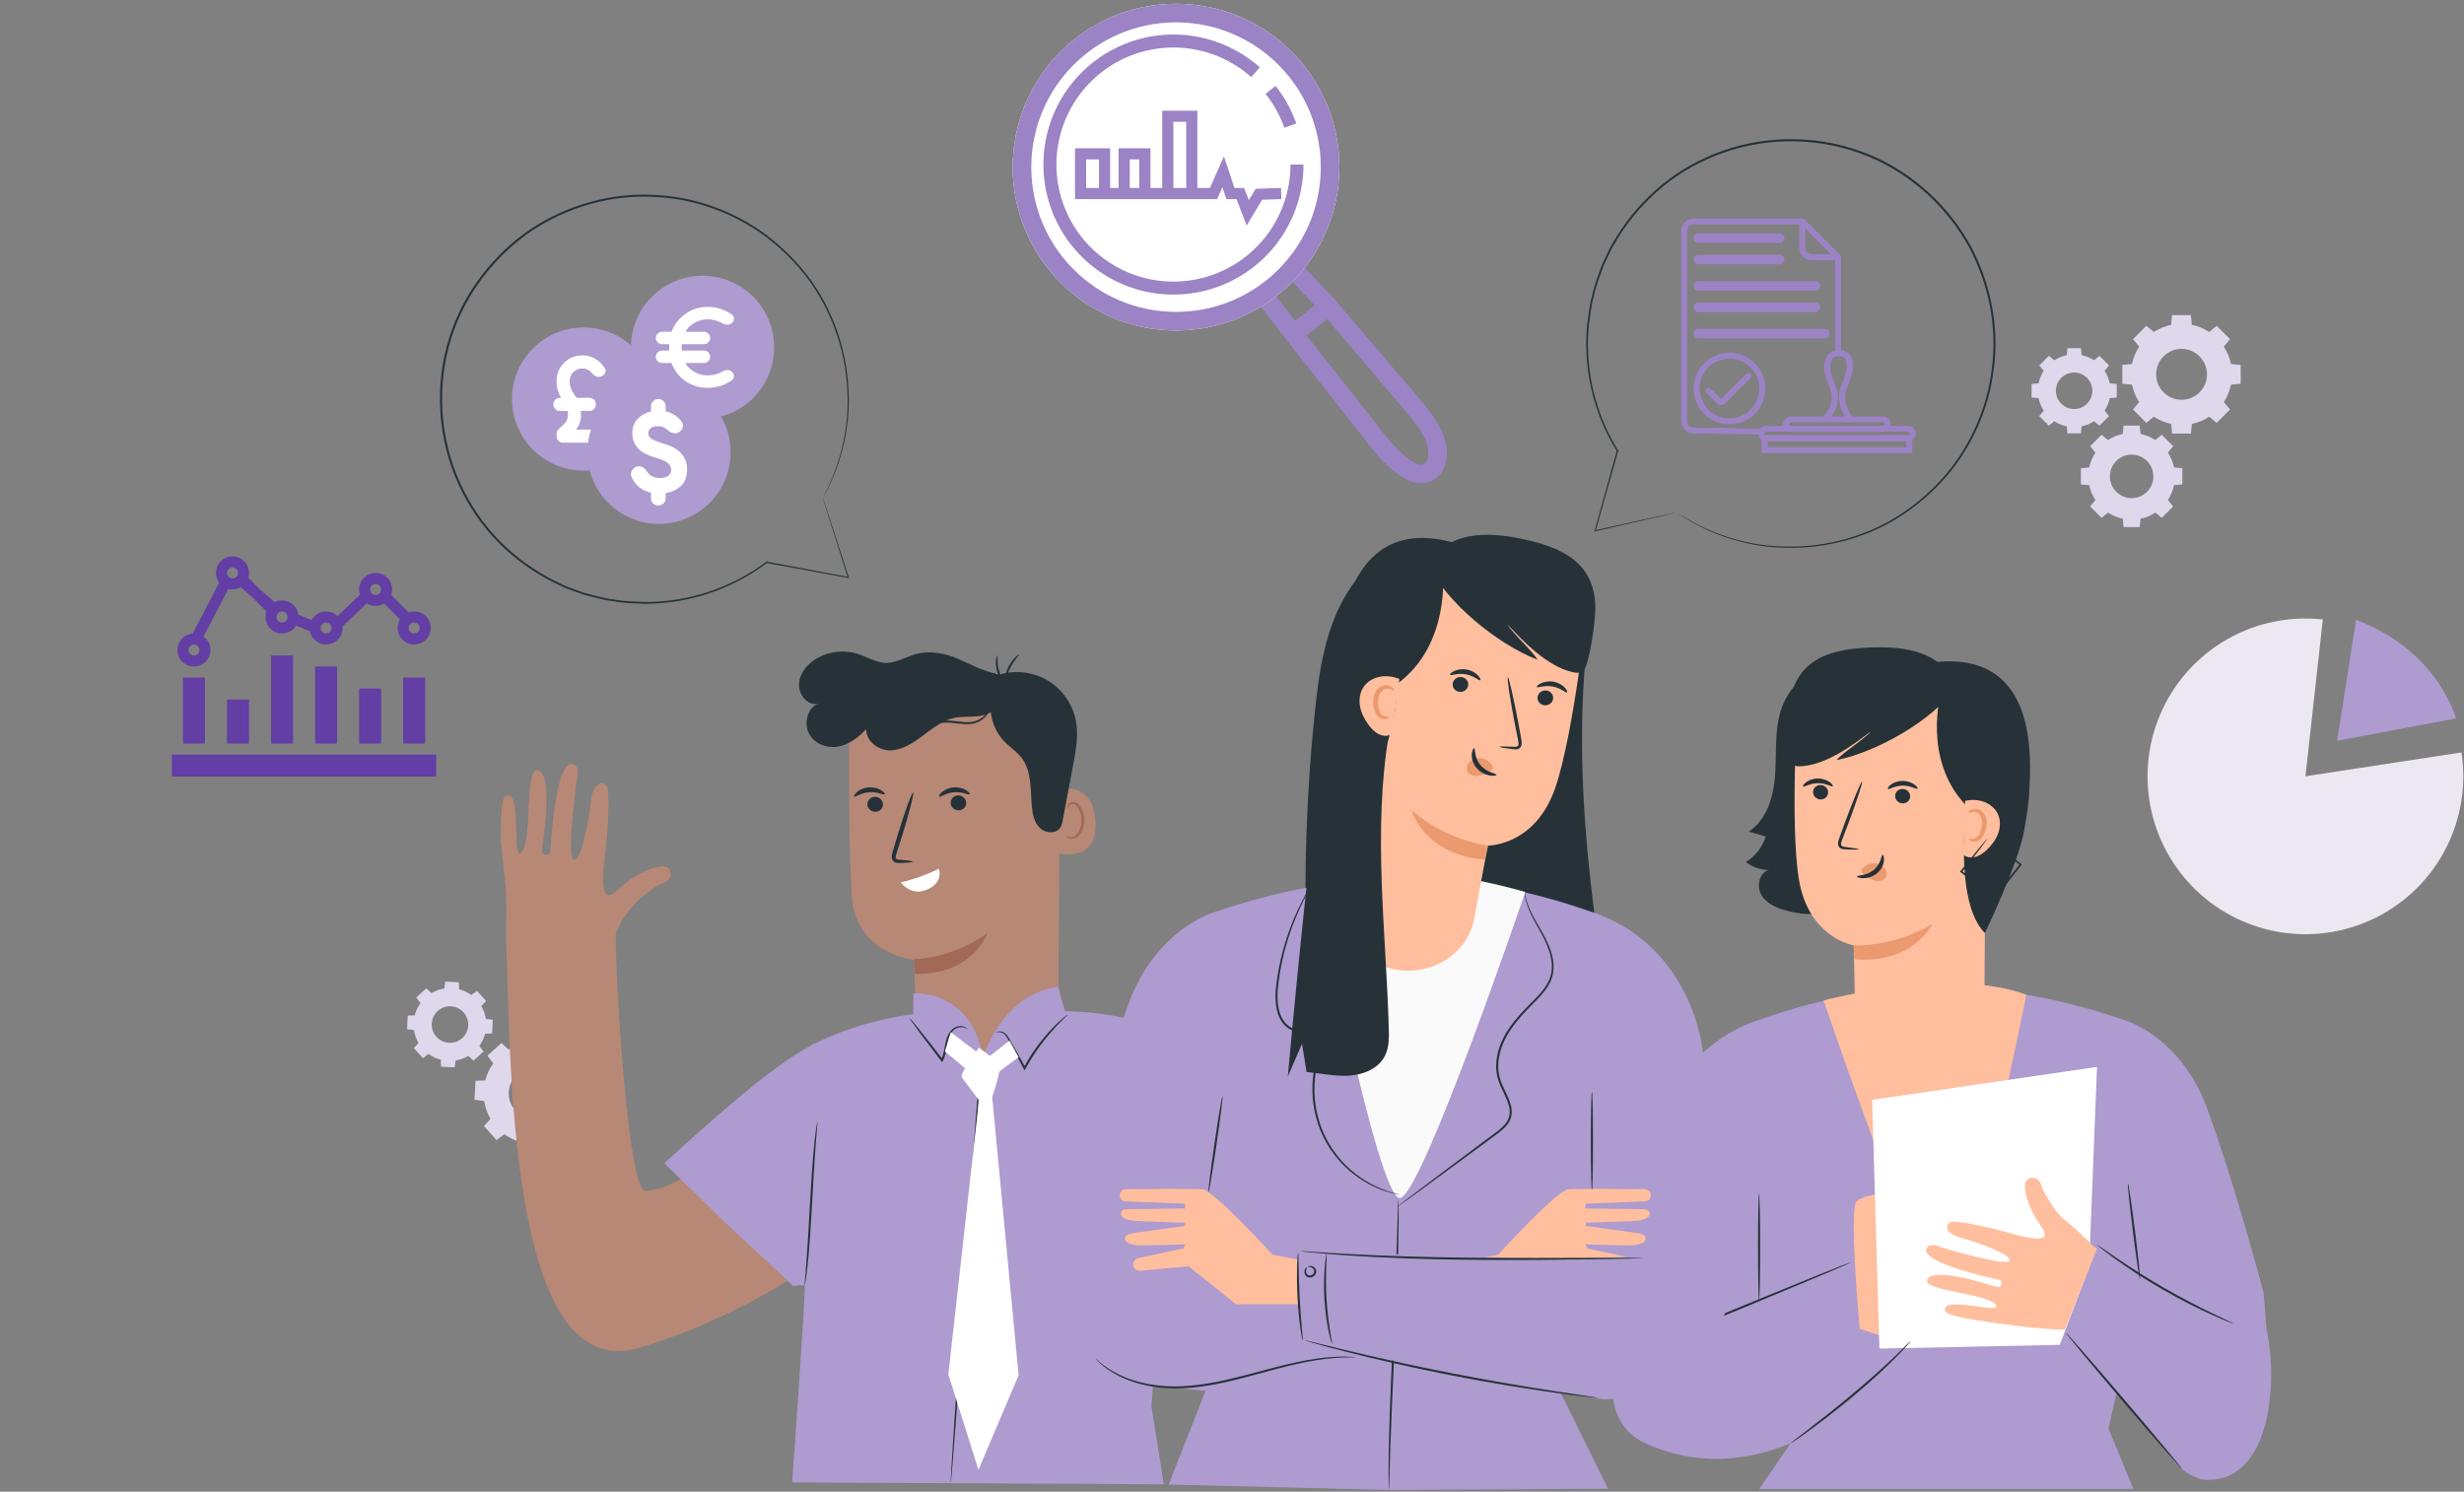 <svg width="621" height="376" viewBox="0 0 621 376" fill="none" xmlns="http://www.w3.org/2000/svg">
<rect x="0" y="0" width="621" height="376" fill="#808080" stroke="none"/>
<path d="M534.903 91.986V96.727L537.338 96.952C537.669 98.541 538.291 100.025 539.151 101.336L537.589 103.23L540.937 106.58L542.829 105.018C544.139 105.878 545.621 106.514 547.209 106.845L547.434 109.282H552.171L552.396 106.845C553.984 106.514 555.466 105.892 556.776 105.018L558.668 106.58L562.016 103.23L560.455 101.336C561.315 100.025 561.95 98.541 562.267 96.952L564.702 96.727V91.986L562.267 91.761C561.937 90.172 561.315 88.689 560.455 87.377L562.016 85.484L558.668 82.133L556.776 83.696C555.466 82.835 553.984 82.199 552.396 81.882L552.171 79.445H547.434L547.209 81.882C545.621 82.213 544.139 82.835 542.829 83.696L540.937 82.133L537.589 85.484L539.151 87.377C538.291 88.689 537.656 90.172 537.338 91.761L534.903 91.986ZM549.816 87.934C553.362 87.934 556.234 90.807 556.234 94.357C556.234 97.906 553.362 100.78 549.816 100.78C546.27 100.78 543.398 97.906 543.398 94.357C543.398 90.807 546.27 87.934 549.816 87.934Z" fill="#AE9BCF"/>
<path d="M539.457 130.749C540.82 130.471 542.077 129.928 543.202 129.186L544.816 130.524L547.687 127.65L546.351 126.034C547.092 124.909 547.621 123.651 547.912 122.287L550.003 122.088V118.036L547.912 117.837C547.634 116.473 547.092 115.215 546.351 114.089L547.687 112.473L544.816 109.6L543.202 110.937C542.077 110.196 540.82 109.666 539.457 109.374L539.258 107.282H535.209L535.011 109.374C533.648 109.653 532.391 110.196 531.266 110.937L529.652 109.6L526.78 112.473L528.117 114.089C527.376 115.215 526.847 116.473 526.556 117.837L524.465 118.036V122.088L526.556 122.287C526.833 123.651 527.376 124.909 528.117 126.034L526.78 127.65L529.652 130.524L531.266 129.186C532.391 129.928 533.648 130.458 535.011 130.749L535.209 132.842H539.258L539.457 130.749ZM531.743 120.075C531.743 117.042 534.204 114.579 537.234 114.579C540.264 114.579 542.725 117.042 542.725 120.075C542.725 123.108 540.264 125.571 537.234 125.571C534.204 125.571 531.743 123.108 531.743 120.075Z" fill="#AE9BCF"/>
<path d="M527.759 106.156L529.122 107.282L531.53 104.872L530.405 103.508C531.027 102.568 531.477 101.508 531.715 100.356L533.462 100.197V96.793L531.715 96.635C531.477 95.496 531.027 94.436 530.405 93.483L531.53 92.119L529.122 89.708L527.759 90.834C526.819 90.212 525.761 89.761 524.61 89.523L524.451 87.775H521.05L520.891 89.523C519.753 89.761 518.695 90.212 517.742 90.834L516.379 89.708L513.971 92.119L515.096 93.483C514.474 94.423 514.024 95.482 513.786 96.635L512.039 96.793V100.197L513.786 100.356C514.024 101.495 514.474 102.554 515.096 103.508L513.971 104.872L516.379 107.282L517.742 106.156C518.682 106.779 519.74 107.229 520.891 107.468L521.05 109.216H524.451L524.61 107.468C525.748 107.229 526.806 106.779 527.759 106.156ZM518.139 98.502C518.139 95.959 520.203 93.893 522.744 93.893C525.284 93.893 527.349 95.959 527.349 98.502C527.349 101.045 525.284 103.111 522.744 103.111C520.203 103.111 518.139 101.045 518.139 98.502Z" fill="#AE9BCF"/>
<g opacity="0.6">
<path d="M534.903 91.986V96.727L537.338 96.952C537.669 98.541 538.291 100.025 539.151 101.336L537.589 103.23L540.937 106.58L542.829 105.018C544.139 105.878 545.621 106.514 547.209 106.845L547.434 109.282H552.171L552.396 106.845C553.984 106.514 555.466 105.892 556.776 105.018L558.668 106.58L562.016 103.23L560.455 101.336C561.315 100.025 561.95 98.541 562.267 96.952L564.702 96.727V91.986L562.267 91.761C561.937 90.172 561.315 88.689 560.455 87.377L562.016 85.484L558.668 82.133L556.776 83.696C555.466 82.835 553.984 82.199 552.396 81.882L552.171 79.445H547.434L547.209 81.882C545.621 82.213 544.139 82.835 542.829 83.696L540.937 82.133L537.589 85.484L539.151 87.377C538.291 88.689 537.656 90.172 537.338 91.761L534.903 91.986ZM549.816 87.934C553.362 87.934 556.234 90.807 556.234 94.357C556.234 97.906 553.362 100.78 549.816 100.78C546.27 100.78 543.398 97.906 543.398 94.357C543.398 90.807 546.27 87.934 549.816 87.934Z" fill="white"/>
<path d="M539.457 130.749C540.82 130.471 542.077 129.928 543.202 129.186L544.816 130.524L547.687 127.65L546.351 126.034C547.092 124.909 547.621 123.651 547.912 122.287L550.003 122.088V118.036L547.912 117.837C547.634 116.473 547.092 115.215 546.351 114.089L547.687 112.473L544.816 109.6L543.202 110.937C542.077 110.196 540.82 109.666 539.457 109.374L539.258 107.282H535.209L535.011 109.374C533.648 109.653 532.391 110.196 531.266 110.937L529.652 109.6L526.78 112.473L528.117 114.089C527.376 115.215 526.847 116.473 526.556 117.837L524.465 118.036V122.088L526.556 122.287C526.833 123.651 527.376 124.909 528.117 126.034L526.78 127.65L529.652 130.524L531.266 129.186C532.391 129.928 533.648 130.458 535.011 130.749L535.209 132.842H539.258L539.457 130.749ZM531.743 120.075C531.743 117.042 534.204 114.579 537.234 114.579C540.264 114.579 542.725 117.042 542.725 120.075C542.725 123.108 540.264 125.571 537.234 125.571C534.204 125.571 531.743 123.108 531.743 120.075Z" fill="white"/>
<path d="M527.759 106.156L529.122 107.282L531.53 104.872L530.405 103.508C531.027 102.568 531.477 101.508 531.715 100.356L533.462 100.197V96.793L531.715 96.635C531.477 95.496 531.027 94.436 530.405 93.483L531.53 92.119L529.122 89.708L527.759 90.834C526.819 90.212 525.761 89.761 524.61 89.523L524.451 87.775H521.05L520.891 89.523C519.753 89.761 518.695 90.212 517.742 90.834L516.379 89.708L513.971 92.119L515.096 93.483C514.474 94.423 514.024 95.482 513.786 96.635L512.039 96.793V100.197L513.786 100.356C514.024 101.495 514.474 102.554 515.096 103.508L513.971 104.872L516.379 107.282L517.742 106.156C518.682 106.779 519.74 107.229 520.891 107.468L521.05 109.216H524.451L524.61 107.468C525.748 107.229 526.806 106.779 527.759 106.156ZM518.139 98.502C518.139 95.959 520.203 93.893 522.744 93.893C525.284 93.893 527.349 95.959 527.349 98.502C527.349 101.045 525.284 103.111 522.744 103.111C520.203 103.111 518.139 101.045 518.139 98.502Z" fill="white"/>
</g>
<path d="M126.382 262.908L122.863 266.086L124.331 268.046C123.379 269.357 122.704 270.814 122.307 272.337L119.846 272.443L119.607 277.184L122.042 277.541C122.28 279.091 122.81 280.614 123.63 282.018L121.976 283.832L125.152 287.355L127.11 285.885C128.42 286.838 129.876 287.514 131.397 287.911L131.503 290.374L136.24 290.612L136.598 288.176C138.146 287.937 139.667 287.408 141.07 286.587L142.883 288.242L146.403 285.064L144.934 283.104C145.887 281.792 146.561 280.336 146.958 278.813L149.42 278.707L149.658 273.966L147.223 273.608C146.985 272.059 146.456 270.536 145.635 269.132L147.289 267.318L144.113 263.795L142.155 265.265C140.845 264.311 139.39 263.636 137.868 263.239L137.762 260.775L133.025 260.537L132.668 262.974C131.119 263.212 129.598 263.742 128.195 264.563L126.382 262.908ZM139.376 271.264C141.758 273.899 141.546 277.952 138.926 280.336C136.293 282.719 132.244 282.508 129.862 279.885C127.481 277.25 127.692 273.198 130.312 270.814C132.945 268.43 136.995 268.642 139.376 271.264Z" fill="#AE9BCF"/>
<path d="M111.1 267.106L111.179 268.867L114.58 269.039L114.831 267.291C115.943 267.119 117.041 266.735 118.033 266.152L119.33 267.344L121.857 265.053L120.799 263.636C121.487 262.696 121.976 261.65 122.254 260.55L124.014 260.471L124.186 257.067L122.44 256.816C122.268 255.703 121.884 254.604 121.302 253.598L122.492 252.3L120.203 249.77L118.787 250.83C117.848 250.141 116.803 249.651 115.704 249.373L115.625 247.612L112.224 247.439L111.973 249.188C110.861 249.36 109.763 249.744 108.757 250.327L107.461 249.135L104.933 251.426L105.992 252.843C105.304 253.783 104.814 254.829 104.536 255.928L102.777 256.008L102.604 259.411L104.351 259.663C104.523 260.775 104.907 261.875 105.489 262.881L104.298 264.179L106.587 266.708L108.003 265.649C108.943 266.338 109.988 266.828 111.086 267.106H111.1ZM110.319 254.829C112.211 253.121 115.122 253.267 116.829 255.16C118.536 257.054 118.391 259.968 116.498 261.676C114.606 263.384 111.695 263.239 109.988 261.345C108.281 259.451 108.427 256.538 110.319 254.829Z" fill="#AE9BCF"/>
<g opacity="0.6">
<path d="M126.382 262.908L122.863 266.086L124.331 268.046C123.379 269.357 122.704 270.814 122.307 272.337L119.846 272.443L119.607 277.184L122.042 277.541C122.28 279.091 122.81 280.614 123.63 282.018L121.976 283.832L125.152 287.355L127.11 285.885C128.42 286.838 129.876 287.514 131.397 287.911L131.503 290.374L136.24 290.612L136.598 288.176C138.146 287.937 139.667 287.408 141.07 286.587L142.883 288.242L146.403 285.064L144.934 283.104C145.887 281.792 146.561 280.336 146.958 278.813L149.42 278.707L149.658 273.966L147.223 273.608C146.985 272.059 146.456 270.536 145.635 269.132L147.289 267.318L144.113 263.795L142.155 265.265C140.845 264.311 139.39 263.636 137.868 263.239L137.762 260.775L133.025 260.537L132.668 262.974C131.119 263.212 129.598 263.742 128.195 264.563L126.382 262.908ZM139.376 271.264C141.758 273.899 141.546 277.952 138.926 280.336C136.293 282.719 132.244 282.508 129.862 279.885C127.481 277.25 127.692 273.198 130.312 270.814C132.945 268.43 136.995 268.642 139.376 271.264Z" fill="white"/>
<path d="M111.1 267.106L111.179 268.867L114.58 269.039L114.831 267.291C115.943 267.119 117.041 266.735 118.033 266.152L119.33 267.344L121.857 265.053L120.799 263.636C121.487 262.696 121.976 261.65 122.254 260.55L124.014 260.471L124.186 257.067L122.44 256.816C122.268 255.703 121.884 254.604 121.302 253.598L122.492 252.3L120.203 249.77L118.787 250.83C117.848 250.141 116.803 249.651 115.704 249.373L115.625 247.612L112.224 247.44L111.973 249.188C110.861 249.36 109.763 249.744 108.757 250.327L107.461 249.135L104.933 251.426L105.992 252.843C105.304 253.783 104.814 254.829 104.536 255.929L102.777 256.008L102.604 259.412L104.351 259.663C104.523 260.776 104.907 261.875 105.489 262.881L104.298 264.179L106.587 266.709L108.003 265.649C108.943 266.338 109.988 266.828 111.086 267.106H111.1ZM110.319 254.829C112.211 253.121 115.122 253.267 116.829 255.16C118.536 257.054 118.391 259.968 116.498 261.676C114.606 263.384 111.695 263.239 109.988 261.345C108.281 259.451 108.427 256.538 110.319 254.829Z" fill="white"/>
</g>
<path fill-rule="evenodd" clip-rule="evenodd" d="M58.597 140.252C56.298 140.252 54.434 142.116 54.434 144.415C54.434 145.335 54.733 146.186 55.239 146.875L48.571 159.688C46.419 159.848 44.722 161.645 44.722 163.839C44.722 166.137 46.586 168.001 48.885 168.001C51.183 168.001 53.047 166.137 53.047 163.839C53.047 162.441 52.358 161.205 51.302 160.45L57.551 148.444C57.885 148.531 58.235 148.577 58.597 148.577C59.35 148.577 60.056 148.377 60.666 148.027L63.649 150.617L67.158 154.126C67.005 154.56 66.921 155.027 66.921 155.514C66.921 157.813 68.785 159.676 71.084 159.676C72.582 159.676 73.896 158.884 74.629 157.695L78.101 159.109C78.482 161.015 80.165 162.451 82.183 162.451C84.482 162.451 86.345 160.588 86.345 158.289C86.345 158.155 86.339 158.023 86.326 157.893L92.445 152.095C93.088 152.503 93.851 152.739 94.67 152.739C95.463 152.739 96.205 152.517 96.837 152.131L100.827 156.122C100.442 156.753 100.219 157.495 100.219 158.289C100.219 160.588 102.083 162.451 104.382 162.451C106.68 162.451 108.544 160.588 108.544 158.289C108.544 155.99 106.68 154.127 104.382 154.127C103.895 154.127 103.428 154.21 102.993 154.364L98.595 149.965C98.748 149.531 98.832 149.064 98.832 148.577C98.832 146.278 96.968 144.415 94.67 144.415C92.371 144.415 90.507 146.278 90.507 148.577C90.507 149.041 90.583 149.487 90.723 149.904L85.054 155.276C84.307 154.564 83.296 154.127 82.183 154.127C80.609 154.127 79.24 155 78.532 156.288L75.206 154.934C74.923 152.91 73.185 151.352 71.084 151.352C70.417 151.352 69.788 151.508 69.23 151.786L65.542 148.586L62.581 145.624C62.697 145.241 62.759 144.835 62.759 144.415C62.759 142.116 60.895 140.252 58.597 140.252ZM59.984 144.415C59.984 145.181 59.363 145.802 58.597 145.802C57.83 145.802 57.209 145.181 57.209 144.415C57.209 143.648 57.83 143.027 58.597 143.027C59.363 143.027 59.984 143.648 59.984 144.415ZM48.885 165.226C49.651 165.226 50.272 164.605 50.272 163.839C50.272 163.072 49.651 162.451 48.885 162.451C48.118 162.451 47.497 163.072 47.497 163.839C47.497 164.605 48.118 165.226 48.885 165.226ZM71.084 156.902C71.85 156.902 72.471 156.28 72.471 155.514C72.471 154.748 71.85 154.127 71.084 154.127C70.317 154.127 69.696 154.748 69.696 155.514C69.696 156.28 70.317 156.902 71.084 156.902ZM83.57 158.289C83.57 159.055 82.949 159.676 82.183 159.676C81.417 159.676 80.795 159.055 80.795 158.289C80.795 157.523 81.417 156.902 82.183 156.902C82.949 156.902 83.57 157.523 83.57 158.289ZM94.67 149.964C95.436 149.964 96.057 149.343 96.057 148.577C96.057 147.811 95.436 147.19 94.67 147.19C93.903 147.19 93.282 147.811 93.282 148.577C93.282 149.343 93.903 149.964 94.67 149.964ZM105.769 158.289C105.769 159.055 105.148 159.676 104.382 159.676C103.615 159.676 102.994 159.055 102.994 158.289C102.994 157.523 103.615 156.902 104.382 156.902C105.148 156.902 105.769 157.523 105.769 158.289Z" fill="#633EA5"/>
<path d="M51.66 170.776V187.425H46.11V170.776H51.66Z" fill="#633EA5"/>
<path d="M109.931 195.749H43.335V190.2H109.931V195.749Z" fill="#633EA5"/>
<path d="M62.759 187.425V176.325H57.209V187.425H62.759Z" fill="#633EA5"/>
<path d="M84.958 187.425V168.001H79.408V187.425H84.958Z" fill="#633EA5"/>
<path d="M68.309 187.425V165.226H73.858V187.425H68.309Z" fill="#633EA5"/>
<path d="M96.057 173.551V187.425H90.507V173.551H96.057Z" fill="#633EA5"/>
<path d="M107.157 187.425V170.776H101.607V187.425H107.157Z" fill="#633EA5"/>
<path fill-rule="evenodd" clip-rule="evenodd" d="M315.428 60.088C314.702 59.318 313.505 59.241 312.686 59.911C311.841 60.603 311.7 61.843 312.369 62.706L326.423 80.85L331.333 76.944L315.428 60.088ZM334.471 80.432L329.304 84.542L348.721 109.249C350.563 111.593 353.016 114.338 355.35 115.929C356.526 116.731 357.443 117.078 358.077 117.123C358.54 117.156 358.946 117.052 359.426 116.463C359.491 116.382 359.58 116.237 359.663 115.99C360.292 114.124 359.923 112.13 358.753 109.878C357.567 107.597 355.725 105.37 353.855 103.176L334.471 80.432ZM309.72 56.287C312.441 54.06 316.42 54.316 318.833 56.873L336.528 75.626L357.418 100.138C359.248 102.285 361.439 104.895 362.907 107.718C364.389 110.57 365.293 113.946 364.1 117.486C363.878 118.143 363.549 118.814 363.057 119.418C361.627 121.177 359.75 121.936 357.747 121.795C355.915 121.665 354.182 120.8 352.713 119.799C349.757 117.784 346.939 114.56 345.04 112.144L324.174 85.593L308.668 65.574C306.445 62.705 306.912 58.586 309.72 56.287Z" fill="#9B83C5"/>
<path d="M337.561 42.128C337.561 64.867 319.132 83.301 296.397 83.301C273.663 83.301 255.233 64.867 255.233 42.128C255.233 19.389 273.663 0.955 296.397 0.955C319.132 0.955 337.561 19.389 337.561 42.128Z" fill="white"/>
<path fill-rule="evenodd" clip-rule="evenodd" d="M296.397 78.618C316.546 78.618 332.879 62.281 332.879 42.128C332.879 21.976 316.546 5.639 296.397 5.639C276.249 5.639 259.915 21.976 259.915 42.128C259.915 62.281 276.249 78.618 296.397 78.618ZM296.397 83.301C319.132 83.301 337.561 64.867 337.561 42.128C337.561 19.389 319.132 0.955 296.397 0.955C273.663 0.955 255.233 19.389 255.233 42.128C255.233 64.867 273.663 83.301 296.397 83.301Z" fill="#9B83C5"/>
<path d="M328.522 41.478C328.522 48.98 325.95 56.254 321.235 62.088C316.52 67.921 309.947 71.961 302.614 73.532C295.28 75.104 287.63 74.112 280.939 70.723C274.249 67.334 268.922 61.752 265.85 54.909C262.777 48.067 262.143 40.377 264.055 33.123C265.966 25.869 270.307 19.491 276.353 15.052C282.399 10.613 289.784 8.383 297.276 8.733C304.767 9.082 311.912 11.992 317.518 16.974L315.341 19.425C310.296 14.94 303.865 12.322 297.123 12.007C290.38 11.692 283.734 13.7 278.293 17.695C272.851 21.69 268.945 27.43 267.224 33.959C265.504 40.487 266.074 47.408 268.839 53.566C271.605 59.725 276.398 64.748 282.42 67.799C288.442 70.849 295.327 71.741 301.927 70.327C308.527 68.912 314.442 65.277 318.686 60.027C322.929 54.777 325.244 48.23 325.244 41.478H328.522Z" fill="white"/>
<path fill-rule="evenodd" clip-rule="evenodd" d="M325.244 41.478C325.244 48.23 322.929 54.777 318.686 60.027C314.442 65.277 308.527 68.912 301.927 70.327C295.327 71.741 288.442 70.849 282.42 67.799C276.398 64.748 271.605 59.725 268.839 53.566C266.074 47.408 265.504 40.487 267.224 33.959C268.945 27.43 272.851 21.69 278.293 17.695C283.734 13.7 290.38 11.692 297.123 12.007C303.865 12.322 310.296 14.94 315.341 19.425L317.518 16.974L317.515 16.971C316.339 15.927 315.095 14.973 313.795 14.115C308.897 10.883 303.194 9.009 297.276 8.733C289.784 8.383 282.399 10.613 276.353 15.052C270.307 19.491 265.966 25.869 264.055 33.123C262.143 40.377 262.777 48.067 265.85 54.909C268.922 61.752 274.249 67.334 280.939 70.723C287.63 74.112 295.28 75.104 302.614 73.532C309.947 71.961 316.52 67.921 321.235 62.088C324.96 57.479 327.347 51.971 328.186 46.161C328.408 44.618 328.522 43.053 328.522 41.478H325.244Z" fill="#9B83C5"/>
<path d="M321.462 21.652C323.739 24.482 325.511 27.685 326.702 31.122L323.675 32.193C322.603 29.1 321.008 26.218 318.959 23.67L321.462 21.652Z" fill="white"/>
<path fill-rule="evenodd" clip-rule="evenodd" d="M321.462 21.652L318.959 23.67C320.933 26.124 322.485 28.889 323.554 31.853C323.593 31.96 323.631 32.067 323.668 32.174C323.67 32.18 323.672 32.187 323.675 32.193L326.702 31.122C326.658 30.996 326.614 30.87 326.569 30.744C326.081 29.394 325.504 28.08 324.841 26.813C324.613 26.376 324.374 25.945 324.126 25.52C323.337 24.169 322.448 22.877 321.464 21.654L321.462 21.652Z" fill="#9B83C5"/>
<path fill-rule="evenodd" clip-rule="evenodd" d="M292.912 27.898H301.766V47.379H304.932L308.469 39.427L311.121 47.379H313.567L314.753 50.462L316.474 47.593L322.857 47.38L322.95 50.188L318.096 50.35L314.198 56.847L311.638 50.189H309.097L308.094 47.182L306.757 50.189H270.932V37.368H279.786V47.379H281.922V37.368H289.952V47.379H292.912V27.898ZM295.722 47.379H298.957V30.707H295.722V47.379ZM287.142 47.379V40.178H284.731V47.379H287.142ZM276.977 47.379V40.178H273.741V47.379H276.977Z" fill="#9B83C5"/>
<path d="M581.042 195.672L620.359 189.661C621.62 197.88 620.274 206.287 616.511 213.701C612.747 221.116 606.755 227.165 599.377 230.999C591.998 234.833 583.604 236.259 575.374 235.076C567.143 233.894 559.49 230.163 553.489 224.407C547.489 218.651 543.442 211.16 541.918 202.986C540.394 194.812 541.469 186.365 544.992 178.834C548.515 171.302 554.31 165.064 561.561 160.994C568.812 156.925 577.156 155.23 585.42 156.148L581.042 195.672Z" fill="#ECE8F2"/>
<path d="M593.8 156.24L589.03 186.716L618.978 181.097C618.978 181.097 614.55 164.041 593.8 156.24Z" fill="#AE9BCF"/>
<path d="M207.365 125.523C207.365 125.523 207.367 125.522 207.372 125.52H207.373C207.373 125.52 207.422 125.635 207.499 125.857C207.579 126.092 207.689 126.419 207.834 126.845C208.127 127.731 208.553 129.022 209.108 130.706C210.217 134.113 211.839 139.103 213.925 145.514L213.99 145.717L213.781 145.678C208.095 144.637 201.142 143.363 193.196 141.909L193.054 141.883V141.738V141.737L193.33 141.876C187.171 146.536 179.016 150.394 169.517 151.702C167.149 152.022 164.708 152.204 162.216 152.188C159.731 152.037 157.179 152.054 154.633 151.552C152.053 151.27 149.522 150.503 146.934 149.83C145.675 149.37 144.408 148.908 143.129 148.441C142.479 148.233 141.867 147.927 141.251 147.626C140.633 147.329 140.013 147.03 139.39 146.731C134.458 144.249 129.76 140.916 125.643 136.767C121.511 132.635 118.085 127.607 115.539 122.059C110.444 110.971 109.3 97.465 113.263 84.971C116.88 73.59 124.485 64.012 133.757 57.726C143.13 51.551 154.086 48.611 164.378 49.124C174.71 49.428 184.234 53.044 191.758 58.213C199.224 63.519 204.897 70.225 208.328 77.215C211.85 84.171 213.416 91.182 213.786 97.332C214.275 103.506 213.425 108.841 212.387 113.046C211.32 117.263 209.978 120.381 208.998 122.441C208.497 123.469 208.099 124.248 207.811 124.738C207.559 125.183 207.44 125.391 207.365 125.523C207.431 125.391 207.534 125.184 207.755 124.744C208.032 124.209 208.417 123.433 208.899 122.399C209.846 120.328 211.153 117.208 212.185 113C213.188 108.804 214.003 103.492 213.488 97.355C213.093 91.241 211.51 84.285 207.993 77.39C204.567 70.462 198.92 63.824 191.507 58.579C184.035 53.47 174.594 49.904 164.359 49.617C154.164 49.122 143.323 52.045 134.047 58.162C124.872 64.392 117.348 73.873 113.769 85.136C109.849 97.499 110.975 110.868 116.011 121.846C118.527 127.339 121.914 132.321 126.001 136.418C130.073 140.53 134.723 143.837 139.605 146.304C140.221 146.601 140.835 146.897 141.447 147.193C142.057 147.492 142.663 147.795 143.306 148.003C144.572 148.468 145.827 148.928 147.074 149.385C149.638 150.055 152.144 150.821 154.7 151.105C157.223 151.608 159.753 151.593 162.217 151.75C164.687 151.771 167.109 151.596 169.458 151.284C178.883 150.01 186.986 146.207 193.122 141.6L193.399 141.392V141.739V141.74L193.257 141.569C201.196 143.06 208.143 144.363 213.824 145.43L213.68 145.593C211.645 139.165 210.06 134.163 208.979 130.748C208.449 129.054 208.045 127.758 207.767 126.866C207.636 126.435 207.536 126.105 207.465 125.868C207.398 125.642 207.372 125.52 207.372 125.52C207.368 125.523 207.365 125.523 207.365 125.523Z" fill="#263238"/>
<path d="M195.112 87.56C195.112 97.532 187.028 105.615 177.057 105.615C167.086 105.615 159.002 97.532 159.002 87.56C159.002 77.589 167.086 69.506 177.057 69.506C187.028 69.506 195.112 77.589 195.112 87.56Z" fill="#AE9BCF"/>
<path d="M178.307 97.765C176.246 97.765 174.394 97.193 172.752 96.049C171.109 94.905 169.932 93.388 169.222 91.498H166.857C166.429 91.498 166.06 91.343 165.752 91.034C165.443 90.726 165.288 90.357 165.288 89.929C165.288 89.487 165.443 89.116 165.752 88.814C166.06 88.511 166.429 88.36 166.857 88.36H168.684C168.669 88.121 168.664 87.857 168.668 87.568C168.671 87.278 168.677 87.009 168.684 86.76H166.857C166.429 86.76 166.06 86.609 165.752 86.307C165.443 86.005 165.288 85.636 165.288 85.199C165.288 84.762 165.443 84.39 165.752 84.083C166.06 83.776 166.429 83.623 166.857 83.623H169.227C169.97 81.746 171.154 80.233 172.779 79.082C174.403 77.931 176.246 77.356 178.307 77.356C179.438 77.356 180.52 77.521 181.551 77.852C182.582 78.184 183.549 78.658 184.452 79.276C184.789 79.519 184.966 79.85 184.983 80.27C185 80.689 184.853 81.047 184.543 81.342C184.232 81.651 183.86 81.818 183.427 81.844C182.994 81.87 182.583 81.774 182.195 81.558C181.605 81.211 180.987 80.946 180.342 80.765C179.696 80.584 179.018 80.493 178.307 80.493C177.146 80.493 176.066 80.778 175.066 81.347C174.067 81.917 173.298 82.675 172.76 83.623H177.401C177.829 83.623 178.198 83.777 178.507 84.086C178.816 84.395 178.97 84.764 178.97 85.192C178.97 85.633 178.816 86.005 178.507 86.307C178.198 86.609 177.829 86.76 177.401 86.76H171.833C171.809 87.019 171.796 87.28 171.796 87.546C171.796 87.811 171.809 88.083 171.833 88.36H177.401C177.829 88.36 178.198 88.511 178.507 88.814C178.816 89.116 178.97 89.485 178.97 89.922C178.97 90.359 178.816 90.731 178.507 91.037C178.198 91.344 177.829 91.498 177.401 91.498H172.714C173.28 92.449 174.064 93.208 175.065 93.776C176.065 94.344 177.146 94.628 178.307 94.628C179.013 94.628 179.692 94.541 180.342 94.367C180.991 94.193 181.613 93.929 182.206 93.574C182.587 93.358 182.994 93.261 183.427 93.282C183.86 93.304 184.232 93.47 184.543 93.779C184.853 94.074 185 94.433 184.983 94.857C184.966 95.28 184.79 95.609 184.455 95.842C183.549 96.481 182.581 96.961 181.55 97.282C180.519 97.604 179.438 97.765 178.307 97.765Z" fill="white"/>
<path d="M165.143 100.583C165.143 110.555 157.059 118.638 147.088 118.638C137.117 118.638 129.034 110.555 129.034 100.583C129.034 90.612 137.117 82.529 147.088 82.529C157.059 82.529 165.143 90.612 165.143 100.583Z" fill="#AE9BCF"/>
<path d="M141.921 111.588C141.456 111.588 141.065 111.429 140.747 111.111C140.429 110.793 140.27 110.402 140.27 109.937V109.335C140.27 109.07 140.328 108.823 140.442 108.594C140.557 108.366 140.72 108.17 140.932 108.007C141.538 107.541 142.059 107.047 142.494 106.525C142.929 106.003 143.146 105.321 143.146 104.48C143.146 104.323 143.138 104.157 143.121 103.982C143.104 103.806 143.074 103.671 143.031 103.576H141.111C140.646 103.576 140.255 103.415 139.937 103.092C139.619 102.769 139.46 102.38 139.46 101.926C139.46 101.471 139.619 101.083 139.937 100.76C140.255 100.437 140.646 100.275 141.111 100.275H141.415C141.064 99.674 140.786 99.031 140.58 98.347C140.373 97.662 140.27 96.901 140.27 96.062C140.27 94.255 140.899 92.723 142.156 91.465C143.414 90.208 144.946 89.579 146.753 89.579C147.971 89.579 149.069 89.869 150.045 90.448C151.021 91.026 151.816 91.817 152.429 92.818C152.656 93.191 152.678 93.58 152.496 93.984C152.314 94.389 152.008 94.678 151.579 94.852C151.181 95.025 150.777 95.045 150.369 94.913C149.96 94.78 149.619 94.541 149.346 94.197C149.016 93.787 148.629 93.466 148.184 93.231C147.739 92.997 147.262 92.88 146.753 92.88C145.865 92.88 145.113 93.186 144.496 93.797C143.879 94.409 143.571 95.164 143.571 96.062C143.571 96.796 143.714 97.494 144.001 98.156C144.288 98.819 144.724 99.525 145.31 100.275H148.526C148.99 100.275 149.382 100.437 149.699 100.76C150.017 101.083 150.176 101.471 150.176 101.926C150.176 102.38 150.017 102.769 149.699 103.092C149.382 103.415 148.99 103.576 148.526 103.576H146.343C146.359 103.671 146.38 103.804 146.407 103.976C146.434 104.148 146.447 104.315 146.447 104.48C146.447 105.181 146.344 105.857 146.138 106.51C145.932 107.162 145.606 107.755 145.161 108.287H149.6C150.068 108.287 150.466 108.154 150.794 107.889C151.121 107.625 151.343 107.233 151.458 106.714C151.537 106.295 151.72 105.938 152.007 105.641C152.295 105.345 152.653 105.197 153.081 105.197C153.526 105.197 153.909 105.354 154.232 105.668C154.555 105.982 154.717 106.367 154.717 106.821C154.717 108.117 154.173 109.235 153.085 110.176C151.998 111.117 150.836 111.588 149.6 111.588L141.921 111.588Z" fill="white"/>
<path d="M184.138 114C184.138 123.971 176.055 132.055 166.084 132.055C156.113 132.055 148.029 123.971 148.029 114C148.029 104.029 156.113 95.946 166.084 95.946C176.055 95.946 184.138 104.029 184.138 114Z" fill="#AE9BCF"/>
<path d="M165.93 127.417C165.415 127.417 164.975 127.238 164.612 126.882C164.249 126.525 164.067 126.089 164.067 125.574V124.183C162.929 123.915 161.952 123.463 161.135 122.827C160.319 122.192 159.658 121.323 159.152 120.222C158.938 119.75 158.954 119.254 159.198 118.734C159.442 118.214 159.835 117.853 160.377 117.653C160.848 117.465 161.32 117.474 161.792 117.68C162.263 117.886 162.666 118.25 163.001 118.771C163.386 119.351 163.846 119.783 164.382 120.066C164.918 120.349 165.55 120.491 166.277 120.491C167.178 120.491 167.88 120.315 168.385 119.963C168.889 119.611 169.141 119.093 169.141 118.409C169.141 117.759 168.868 117.2 168.323 116.731C167.777 116.262 166.685 115.787 165.045 115.305C162.918 114.679 161.438 113.841 160.607 112.791C159.775 111.742 159.359 110.558 159.359 109.24C159.359 107.726 159.815 106.5 160.727 105.563C161.64 104.626 162.753 104.004 164.067 103.697V102.427C164.067 101.911 164.249 101.475 164.612 101.118C164.975 100.762 165.415 100.583 165.93 100.583C166.459 100.583 166.898 100.762 167.248 101.118C167.598 101.475 167.773 101.911 167.773 102.427V103.697C168.597 103.867 169.363 104.182 170.073 104.643C170.782 105.103 171.378 105.685 171.86 106.388C172.168 106.836 172.215 107.338 172.003 107.893C171.79 108.448 171.388 108.85 170.796 109.097C170.398 109.261 169.969 109.273 169.509 109.133C169.049 108.992 168.573 108.698 168.082 108.249C167.814 107.998 167.499 107.8 167.138 107.656C166.776 107.511 166.359 107.439 165.886 107.439C165.012 107.439 164.376 107.612 163.979 107.957C163.581 108.303 163.383 108.683 163.383 109.099C163.383 109.712 163.635 110.202 164.139 110.569C164.643 110.936 165.872 111.417 167.824 112.013C169.551 112.532 170.878 113.339 171.805 114.436C172.732 115.532 173.185 116.833 173.165 118.339C173.131 120.153 172.615 121.531 171.616 122.471C170.617 123.412 169.336 124.022 167.773 124.304V125.574C167.773 126.089 167.595 126.525 167.238 126.882C166.882 127.238 166.446 127.417 165.93 127.417Z" fill="white"/>
<path fill-rule="evenodd" clip-rule="evenodd" d="M435.882 105.462C440.036 105.462 443.404 102.094 443.404 97.939C443.404 93.784 440.036 90.416 435.882 90.416C431.728 90.416 428.36 93.784 428.36 97.939C428.36 102.094 431.728 105.462 435.882 105.462ZM435.882 106.967C440.867 106.967 444.908 102.925 444.908 97.939C444.908 92.953 440.867 88.911 435.882 88.911C430.897 88.911 426.856 92.953 426.856 97.939C426.856 102.925 430.897 106.967 435.882 106.967Z" fill="#9B83C5"/>
<path fill-rule="evenodd" clip-rule="evenodd" d="M441.193 94.221C441.486 94.514 441.486 94.991 441.193 95.285L434.716 101.763C434.187 102.292 433.33 102.292 432.801 101.763L430.041 99.002C429.747 98.708 429.747 98.232 430.041 97.938C430.335 97.644 430.811 97.644 431.105 97.938L433.758 100.592L440.129 94.221C440.423 93.927 440.899 93.927 441.193 94.221Z" fill="#9B83C5"/>
<path fill-rule="evenodd" clip-rule="evenodd" d="M426.856 56.561C425.942 56.561 425.201 57.302 425.201 58.216V106.1C425.201 107.004 425.927 107.741 426.831 107.755L444.619 108.02L444.596 109.525L426.809 109.259C425.083 109.234 423.697 107.827 423.697 106.1V58.216C423.697 56.471 425.111 55.056 426.856 55.056H454.547L464.014 64.525V89.513H462.509V65.589H456.642C454.897 65.589 453.483 64.174 453.483 62.429V56.561H426.856ZM454.987 57.624L461.445 64.084H456.642C455.728 64.084 454.987 63.343 454.987 62.429V57.624Z" fill="#9B83C5"/>
<path d="M426.856 60.021C426.856 59.356 427.395 58.818 428.059 58.818H448.519C449.183 58.818 449.722 59.356 449.722 60.021C449.722 60.686 449.183 61.225 448.519 61.225H428.059C427.395 61.225 426.856 60.686 426.856 60.021Z" fill="#9B83C5"/>
<path d="M426.856 72.059C426.856 71.394 427.395 70.855 428.059 70.855H457.545C458.21 70.855 458.748 71.394 458.748 72.059C458.748 72.724 458.21 73.262 457.545 73.262H428.059C427.395 73.262 426.856 72.724 426.856 72.059Z" fill="#9B83C5"/>
<path d="M426.856 84.096C426.856 83.431 427.395 82.892 428.059 82.892H459.952C460.616 82.892 461.155 83.431 461.155 84.096C461.155 84.761 460.616 85.3 459.952 85.3H428.059C427.395 85.3 426.856 84.761 426.856 84.096Z" fill="#9B83C5"/>
<path d="M426.856 65.438C426.856 64.773 427.395 64.234 428.059 64.234H448.519C449.183 64.234 449.722 64.773 449.722 65.438C449.722 66.103 449.183 66.642 448.519 66.642H428.059C427.395 66.642 426.856 66.103 426.856 65.438Z" fill="#9B83C5"/>
<path d="M426.856 77.475C426.856 76.811 427.395 76.272 428.059 76.272H457.545C458.21 76.272 458.748 76.811 458.748 77.475C458.748 78.14 458.21 78.679 457.545 78.679H442.802H428.059C427.395 78.679 426.856 78.14 426.856 77.475Z" fill="#9B83C5"/>
<path fill-rule="evenodd" clip-rule="evenodd" d="M461.623 94.692C461.327 93.815 461.183 92.49 461.437 91.424C461.562 90.895 461.772 90.487 462.048 90.22C462.306 89.97 462.667 89.796 463.222 89.796H463.888V88.309H463.222C462.279 88.309 461.516 88.625 460.952 89.172C460.406 89.7 460.095 90.396 459.93 91.092C459.601 92.472 459.789 94.08 460.157 95.163L460.16 95.173L461.488 98.757C461.937 100.209 461.575 101.799 460.942 103.071C460.627 103.703 460.261 104.223 459.939 104.573C459.776 104.749 459.639 104.866 459.54 104.933C459.491 104.966 459.464 104.978 459.458 104.981C459.466 104.978 459.501 104.968 459.559 104.968V106.455C459.917 106.455 460.225 106.288 460.428 106.151C460.655 105.997 460.881 105.792 461.095 105.56C461.525 105.093 461.967 104.454 462.336 103.714C463.066 102.247 463.572 100.251 462.963 98.311L462.958 98.293L461.623 94.692Z" fill="#9B83C5"/>
<path fill-rule="evenodd" clip-rule="evenodd" d="M465.01 94.697C465.306 93.753 465.57 92.422 465.404 91.369C465.322 90.849 465.146 90.467 464.89 90.22C464.652 89.988 464.265 89.796 463.579 89.796H463.27V88.309H463.579C464.594 88.309 465.405 88.607 465.988 89.172C466.554 89.721 466.822 90.442 466.933 91.146C467.152 92.536 466.803 94.134 466.483 95.148L466.477 95.168L465.243 98.426C464.818 99.916 465.084 101.612 465.629 102.959C465.901 103.633 466.228 104.183 466.535 104.549C466.689 104.733 466.821 104.851 466.921 104.918C466.986 104.962 467.017 104.971 467.017 104.971C467.017 104.971 467.005 104.968 466.98 104.968V106.455C466.608 106.455 466.283 106.304 466.035 106.138C465.78 105.966 465.544 105.737 465.331 105.482C464.903 104.97 464.503 104.279 464.188 103.498C463.561 101.947 463.209 99.898 463.762 97.998L463.77 97.971L465.01 94.697Z" fill="#9B83C5"/>
<path fill-rule="evenodd" clip-rule="evenodd" d="M449.993 105.534C450.37 105.171 450.881 104.968 451.414 104.968H474.507C475.04 104.968 475.551 105.171 475.928 105.534C477.194 106.752 476.297 108.835 474.507 108.835H451.414C449.624 108.835 448.727 106.752 449.993 105.534ZM451.414 106.455C451.291 106.455 451.173 106.502 451.086 106.586C450.794 106.867 451.001 107.348 451.414 107.348H474.507C474.92 107.348 475.127 106.867 474.835 106.586C474.748 106.502 474.63 106.455 474.507 106.455H451.414Z" fill="#9B83C5"/>
<path fill-rule="evenodd" clip-rule="evenodd" d="M444.007 107.669C444.336 107.459 444.722 107.348 445.116 107.348H480.805C481.199 107.348 481.585 107.459 481.914 107.669C483.575 108.727 482.796 111.215 480.805 111.215H445.116C443.125 111.215 442.346 108.727 444.007 107.669ZM445.116 108.835C445.025 108.835 444.936 108.861 444.86 108.909C444.477 109.153 444.657 109.727 445.116 109.727H480.805C481.264 109.727 481.444 109.153 481.061 108.909C480.985 108.861 480.896 108.835 480.805 108.835H445.116Z" fill="#9B83C5"/>
<path fill-rule="evenodd" clip-rule="evenodd" d="M443.971 109.727H481.95V114.189H443.971V109.727ZM445.517 111.215L445.517 112.702H480.404V111.215H445.517Z" fill="#9B83C5"/>
<path d="M422.551 129.163C422.551 129.163 422.552 129.165 422.553 129.171V129.172C422.553 129.172 422.434 129.21 422.206 129.268C421.965 129.326 421.63 129.408 421.193 129.513C420.283 129.725 418.961 130.035 417.233 130.438C413.742 131.239 408.627 132.412 402.055 133.919L401.848 133.966L401.905 133.761C403.447 128.19 405.333 121.378 407.488 113.593L407.527 113.454L407.671 113.466H407.672L407.51 113.73C403.416 107.18 400.297 98.715 399.84 89.138C399.73 86.75 399.767 84.303 400.004 81.823C400.376 79.361 400.584 76.817 401.31 74.325C401.82 71.782 402.81 69.329 403.71 66.81C404.279 65.597 404.853 64.376 405.431 63.144C405.697 62.516 406.055 61.934 406.41 61.346C406.761 60.757 407.112 60.165 407.467 59.572C410.377 54.88 414.116 50.496 418.613 46.766C423.098 43.018 428.409 40.052 434.161 38.009C445.659 33.919 459.213 33.981 471.304 39.038C482.319 43.652 491.183 52.078 496.62 61.872C501.937 71.757 503.891 82.932 502.467 93.136C501.246 103.4 496.799 112.565 490.979 119.6C485.031 126.566 477.847 131.619 470.58 134.415C463.339 137.305 456.217 138.241 450.058 138.063C443.864 138.001 438.626 136.68 434.531 135.273C430.425 133.835 427.44 132.221 425.474 131.061C424.495 130.472 423.754 130.005 423.291 129.675C422.873 129.386 422.677 129.25 422.551 129.163C422.677 129.241 422.874 129.363 423.293 129.622C423.8 129.945 424.54 130.398 425.527 130.97C427.505 132.097 430.497 133.676 434.598 135.079C438.687 136.451 443.906 137.735 450.064 137.767C456.189 137.916 463.258 136.958 470.437 134.069C477.643 131.272 484.755 126.238 490.638 119.32C496.392 112.331 500.782 103.245 501.978 93.076C503.376 82.965 501.429 71.907 496.16 62.124C490.771 52.433 481.996 44.096 471.096 39.53C459.13 34.526 445.714 34.461 434.332 38.501C428.636 40.518 423.373 43.449 418.93 47.157C414.472 50.846 410.765 55.184 407.875 59.828C407.523 60.416 407.174 61.001 406.825 61.584C406.473 62.165 406.117 62.742 405.853 63.364C405.278 64.583 404.707 65.793 404.141 66.993C403.245 69.487 402.259 71.916 401.75 74.436C401.024 76.904 400.814 79.426 400.439 81.867C400.199 84.325 400.156 86.752 400.259 89.12C400.69 98.62 403.758 107.029 407.801 113.55L407.984 113.845L407.638 113.814L407.818 113.688C405.628 121.463 403.712 128.268 402.145 133.832L401.995 133.674C408.578 132.218 413.702 131.085 417.2 130.311C418.933 129.935 420.261 129.647 421.173 129.448C421.613 129.356 421.952 129.286 422.195 129.236C422.424 129.19 422.55 129.174 422.55 129.174C422.551 129.165 422.551 129.163 422.551 129.163Z" fill="#263238"/>
<path d="M457.585 169.719C452.591 170.881 449.391 175.943 448.325 180.957C447.258 185.973 447.778 191.18 447.3 196.285C446.822 201.39 445.033 206.815 440.737 209.614C442.163 210.027 443.588 210.438 445.014 210.851C444.188 213.508 442.366 215.842 439.99 217.289C441.644 218.576 443.737 219.289 445.833 219.28C443.316 219.948 442.621 223.538 444.011 225.739C445.401 227.94 448.045 228.977 450.568 229.619C453.542 230.375 456.717 230.772 459.659 229.894C463.801 228.66 466.892 225.022 468.477 221.001C470.063 216.981 470.351 212.579 470.473 208.259C470.781 197.438 470.15 186.509 467.388 176.041C466.72 173.509 465.797 170.821 463.644 169.33C461.491 167.839 457.808 168.442 457.161 170.98" fill="#263238"/>
<path d="M570.496 325.865C569.311 321.345 562.402 295.918 556.23 279.303C549.379 260.865 535.245 257.062 535.245 257.062C503.426 246.203 474.833 246.141 444.299 256.726C443.322 257.029 442.372 257.354 441.462 257.708C441.429 257.72 441.396 257.731 441.362 257.743V257.745C418.717 266.634 416.38 290.554 416.38 290.554L406.865 348.603C406.76 349.067 406.688 349.53 406.636 349.995L406.546 350.546L406.586 350.542C406.221 356.005 409.355 361.343 414.367 363.649C427.666 369.77 440.357 368.317 451.262 363.815L443.34 375.359H492.698H537.71L531.401 360.103L533.499 350.928L548.116 368.518C549.867 370.624 552.211 372.153 554.845 372.906C571.695 374.865 574.424 349.764 571.254 335.162L571.255 335.161" fill="#AE9BCF"/>
<path d="M510.699 250.731C510.699 250.731 495.478 327.321 490.11 326.753C484.742 326.184 459.588 252.178 459.588 252.178C459.588 252.178 491.745 243.601 510.699 250.731Z" fill="#FFBE9D"/>
<path d="M467.515 256.387C467.434 247.569 467.188 238.288 467.188 238.288C467.188 238.288 455.817 236.471 453.373 221.665C451.043 207.545 453.173 174.892 453.173 174.892C469.481 168.125 488.876 172.445 500.614 185.46L500.089 257.084C500.028 265.399 492.83 271.969 483.927 271.836C474.937 271.701 467.592 264.787 467.515 256.387Z" fill="#FFBE9D"/>
<path d="M456.944 199.601C456.914 200.605 457.74 201.458 458.788 201.507C459.834 201.557 460.708 200.786 460.737 199.781C460.767 198.777 459.941 197.923 458.896 197.873C457.847 197.823 456.973 198.596 456.944 199.601Z" fill="#263238"/>
<path d="M454.437 198.25C454.674 198.496 456.109 197.423 458.154 197.416C460.197 197.38 461.704 198.423 461.924 198.17C462.032 198.059 461.789 197.614 461.133 197.141C460.488 196.671 459.387 196.216 458.113 196.23C456.839 196.245 455.769 196.72 455.158 197.204C454.53 197.69 454.321 198.14 454.437 198.25Z" fill="#263238"/>
<path d="M477.629 200.593C477.599 201.597 478.425 202.45 479.474 202.5C480.52 202.55 481.393 201.779 481.423 200.775C481.452 199.771 480.626 198.917 479.58 198.867C478.532 198.816 477.658 199.589 477.629 200.593Z" fill="#263238"/>
<path d="M475.783 198.863C476.02 199.109 477.455 198.035 479.499 198.028C481.542 197.991 483.05 199.035 483.271 198.783C483.379 198.672 483.138 198.226 482.479 197.753C481.833 197.283 480.733 196.83 479.459 196.842C478.186 196.857 477.116 197.332 476.503 197.817C475.879 198.303 475.668 198.752 475.783 198.863Z" fill="#263238"/>
<path d="M468.452 214.076C468.461 213.96 467.188 213.748 465.126 213.497C464.604 213.446 464.109 213.346 464.019 212.989C463.893 212.612 464.109 212.049 464.358 211.439C464.841 210.172 465.347 208.844 465.878 207.453C467.988 201.778 469.512 197.112 469.284 197.03C469.055 196.947 467.158 201.479 465.047 207.155C464.54 208.554 464.054 209.888 463.592 211.164C463.398 211.758 463.062 212.434 463.333 213.215C463.476 213.604 463.861 213.885 464.197 213.973C464.532 214.073 464.826 214.077 465.084 214.09C467.159 214.192 468.445 214.193 468.452 214.076Z" fill="#263238"/>
<path d="M467.188 238.288C467.188 238.288 477.162 238.871 487.004 232.873C487.004 232.873 482.251 243.083 467.41 241.787L467.188 238.288Z" fill="#EB996E"/>
<path d="M469.348 219C470.077 218.023 471.363 217.481 472.643 217.611C473.532 217.701 474.431 218.124 474.974 218.843C475.518 219.562 475.637 220.588 475.151 221.28C474.603 222.06 473.451 222.246 472.474 221.975C471.495 221.703 470.651 221.066 469.85 220.43C469.629 220.255 469.402 220.071 469.262 219.83C469.123 219.588 469.091 219.27 469.261 219.069" fill="#EB996E"/>
<path d="M474.484 215.455C474.151 215.437 474.16 217.658 472.269 219.245C470.381 220.837 468.014 220.602 467.998 220.913C467.968 221.053 468.528 221.341 469.527 221.362C470.507 221.39 471.936 221.066 473.093 220.095C474.247 219.122 474.737 217.83 474.807 216.919C474.887 215.989 474.636 215.441 474.484 215.455Z" fill="#263238"/>
<path d="M492.63 173.523C487.344 181.35 473.131 189.555 462.885 191.582C464.057 189.981 470.302 185.977 471.475 184.376C466.876 187.938 460.292 192.709 454.116 193.133C453.385 193.183 452.594 193.196 451.985 192.84C451.156 192.356 450.973 191.388 450.863 190.532C450.399 186.916 450.541 180.701 451.054 177.096C451.567 173.491 453.155 169.885 456.232 167.421C460.138 164.293 465.793 163.438 471.13 163.215C475.608 163.028 480.229 163.212 484.352 164.755C488.474 166.299 492.032 169.432 492.699 173.261" fill="#263238"/>
<path d="M510.147 209.365C510.827 205.517 511.357 201.866 511.453 199.434C511.755 191.779 514.045 164.152 487.721 166.889L489.211 174.319C489.211 174.319 484.304 191.517 495.606 203.119C495.606 203.119 492.386 227.353 500.249 235.183C500.249 235.183 508.69 217.626 510.147 209.365Z" fill="#263238"/>
<path d="M495.269 201.839C496.851 201.523 498.527 201.557 500.041 202.116C501.555 202.675 502.891 203.791 503.552 205.264C504.215 206.74 504.161 208.475 503.621 210C503.082 211.526 502.091 212.859 500.946 214.002C500.124 214.824 499.187 215.574 498.081 215.929C496.975 216.283 495.668 216.182 494.776 215.437" fill="#FFBE9D"/>
<path d="M496.203 211.442C496.023 211.503 496.717 212.457 498.164 212.058C498.86 211.87 499.537 211.253 499.945 210.484C500.355 209.703 500.619 208.849 500.718 207.85C500.812 206.86 500.581 205.81 500.031 205.064C499.507 204.304 498.654 203.858 497.941 203.848C496.451 203.823 495.995 204.859 496.164 204.888C496.283 205.007 496.858 204.472 497.836 204.701C498.771 204.867 499.698 206.149 499.506 207.752C499.338 209.384 498.721 210.88 497.855 211.258C496.956 211.721 496.302 211.311 496.203 211.442Z" fill="#EB996E"/>
<path d="M443.339 327.732C443.192 327.732 443.073 321.715 443.073 314.295C443.073 306.871 443.193 300.855 443.339 300.855C443.486 300.855 443.604 306.87 443.604 314.295C443.604 321.715 443.486 327.732 443.339 327.732Z" fill="#263238"/>
<path d="M481.694 300.3C481.694 300.3 468.446 300.446 467.61 303.379C466.221 308.247 468.702 334.933 468.702 334.933L480.905 338.986C480.905 338.986 486.791 337.628 484.075 326.309C481.358 314.989 476.006 305.933 476.006 305.933C476.006 305.933 492.225 306.386 491.772 302.764C491.319 299.14 481.694 300.3 481.694 300.3Z" fill="#FFBE9D"/>
<path d="M476.421 308.173C477.151 308.034 493.364 306.692 492.345 309.285C491.327 311.877 476.421 312.525 476.421 312.525V308.173Z" fill="#FFBE9D"/>
<path d="M528.507 268.924L526.505 319.555L519.109 338.986L473.672 339.927L471.836 277.22L528.507 268.924Z" fill="white"/>
<path d="M466.559 318.143C466.566 318.161 466.374 318.259 466.002 318.431C465.576 318.621 465.035 318.864 464.366 319.161C462.873 319.8 460.822 320.679 458.314 321.751C453.127 323.915 446.069 326.86 438.271 330.113C434.349 331.724 430.617 333.258 427.21 334.658C423.803 336.036 420.741 337.281 418.378 338.719C415.994 340.121 414.367 341.696 413.437 342.923C412.503 344.15 412.165 344.953 412.109 344.924C412.093 344.915 412.176 344.717 412.351 344.345C412.517 343.97 412.82 343.439 413.27 342.799C414.163 341.515 415.788 339.86 418.181 338.398C420.552 336.898 423.632 335.606 427.022 334.204C430.424 332.792 434.151 331.246 438.066 329.621C445.888 326.424 452.967 323.53 458.169 321.403C460.703 320.395 462.777 319.569 464.286 318.969C464.969 318.708 465.523 318.498 465.959 318.331C466.346 318.191 466.551 318.126 466.559 318.143Z" fill="#263238"/>
<path d="M481.58 337.982C481.608 338.006 481.253 338.438 480.587 339.199C479.919 339.958 478.927 341.035 477.649 342.313C475.112 344.888 471.434 348.272 467.206 351.811C462.972 355.347 459.008 358.384 456.087 360.509C454.629 361.576 453.431 362.413 452.595 362.98C451.758 363.545 451.285 363.843 451.263 363.814C451.242 363.784 451.674 363.429 452.474 362.813C453.35 362.14 454.49 361.263 455.861 360.209C458.72 358.01 462.64 354.932 466.864 351.404C471.082 347.873 474.788 344.544 477.386 342.045C478.693 340.805 479.724 339.771 480.436 339.058C481.146 338.342 481.552 337.957 481.58 337.982Z" fill="#263238"/>
<path d="M550.013 370.383C549.901 370.478 543.234 362.84 535.125 353.324C527.012 343.805 520.529 336.014 520.64 335.919C520.751 335.824 527.417 343.461 535.529 352.979C543.64 362.495 550.125 370.288 550.013 370.383Z" fill="#263238"/>
<path d="M562.854 333.596C562.84 333.63 562.315 333.442 561.377 333.071C560.437 332.705 559.094 332.135 557.449 331.396C554.159 329.922 549.686 327.714 544.919 324.96C540.153 322.201 536.006 319.426 533.087 317.311C531.626 316.254 530.462 315.374 529.676 314.744C528.888 314.116 528.463 313.755 528.484 313.726C528.507 313.697 528.973 314.002 529.8 314.578C530.707 315.207 531.885 316.022 533.304 317.004C536.272 319.036 540.435 321.751 545.185 324.501C549.936 327.245 554.367 329.498 557.609 331.057C559.168 331.796 560.463 332.41 561.46 332.883C562.371 333.309 562.868 333.563 562.854 333.596Z" fill="#263238"/>
<path d="M539.34 322.488C539.194 322.506 538.397 317.101 537.56 310.418C536.722 303.731 536.16 298.299 536.306 298.28C536.452 298.262 537.249 303.666 538.087 310.352C538.925 317.035 539.486 322.469 539.34 322.488Z" fill="#263238"/>
<path d="M500.904 211.344C500.924 211.36 500.778 211.584 500.484 211.992C500.137 212.459 499.709 213.036 499.191 213.731C497.991 215.287 496.384 217.372 494.485 219.835L494.447 219.507C496.713 221.286 499.333 223.345 502.119 225.534C502.353 225.719 502.585 225.902 502.813 226.083L502.441 226.127C504.89 223.058 507.159 220.216 509.078 217.81L509.114 218.119C507.091 216.471 505.393 215.086 504.116 214.046C503.572 213.586 503.12 213.202 502.747 212.887C502.437 212.614 502.278 212.461 502.293 212.442C502.307 212.425 502.493 212.543 502.83 212.782C503.223 213.073 503.7 213.425 504.273 213.848C505.58 214.851 507.318 216.186 509.388 217.774L509.561 217.907L509.425 218.082C507.526 220.504 505.282 223.366 502.859 226.456L502.696 226.665L502.487 226.5C502.258 226.319 502.026 226.135 501.792 225.95C499.021 223.743 496.414 221.667 494.161 219.873L493.976 219.725L494.122 219.545C496.081 217.13 497.74 215.086 498.978 213.56C499.537 212.896 499.998 212.345 500.373 211.901C500.7 211.524 500.885 211.329 500.904 211.344Z" fill="#263238"/>
<path d="M520.397 335.161C512.974 335.021 503.081 333.549 498.46 332.811C489.865 331.437 489.958 330.658 490.263 329.675C491.085 327.035 505.463 331.515 502.884 328.75C500.303 325.986 484.715 325.328 485.688 322.606C486.955 319.062 501.927 324.028 503.224 324.355C504.482 324.672 504.987 322.807 503.802 322.576C502.1 322.243 484.3 318.303 485.51 314.808C486.181 312.871 489.535 314.494 489.535 314.494C489.535 314.494 505.949 319.416 506.466 317.746C506.991 316.05 497.442 312.835 494.151 311.978C490.899 311.132 489.94 309.232 491.473 308.093C492.518 307.317 502.652 309.699 505.887 310.621C509.122 311.544 517.958 314.233 514.587 309.344C514.534 309.268 514.494 309.19 514.443 309.114C510.992 304.389 509.899 299.607 510.524 298.008C511.134 296.448 513.331 296.551 514.161 298.019C514.312 298.246 514.438 298.498 514.494 298.802C514.517 298.927 514.581 299.09 514.617 299.227C515.217 300.795 516.524 302.86 517.597 304.426C518.613 305.908 519.866 307.216 521.318 308.273C522.998 309.494 527.23 313.969 528.507 314.764" fill="#FFBE9D"/>
<path d="M248.407 274.94C238.845 274.768 231.1 267.118 230.812 257.56C230.572 249.597 230.39 241.931 230.39 241.931C230.39 241.931 215.774 240.574 214.701 226.109C213.63 211.645 214.087 178.251 214.087 178.251C230.399 170.016 249.891 171.254 265.031 181.486L267.278 183.005L266.657 257.167C266.573 267.135 258.375 275.12 248.407 274.94Z" fill="#B78876"/>
<path d="M230.024 217.196C230.028 217.039 228.78 216.866 226.758 216.712C226.233 216.687 225.816 216.594 225.761 216.317C225.648 216.007 225.815 215.438 226.042 214.801C226.474 213.45 226.911 212.084 227.369 210.652C229.191 204.746 230.424 199.885 230.125 199.792C229.825 199.7 228.106 204.411 226.283 210.317C225.855 211.758 225.446 213.134 225.042 214.492C224.888 215.107 224.568 215.833 224.891 216.677C225.062 217.099 225.492 217.385 225.841 217.454C226.192 217.538 226.488 217.52 226.738 217.516C228.765 217.464 230.021 217.352 230.024 217.196Z" fill="#263238"/>
<path d="M236.637 218.999C232.609 220.875 230.745 221.436 227.035 222.443C227.035 222.443 229.593 226.021 233.672 224.235C237.907 222.382 236.637 218.999 236.637 218.999Z" fill="white"/>
<path d="M230.353 241.724C230.353 241.724 239.547 241.904 248.893 235.197C248.893 235.197 245.075 245.889 230.551 245.477L230.353 241.724Z" fill="#A36957"/>
<path d="M266.474 200.892C266.482 199.724 267.394 198.734 268.563 198.701C271.264 198.627 275.682 199.698 276.096 207.152C276.689 217.8 266.447 215.144 266.412 214.84C266.384 214.602 266.446 205.03 266.474 200.892Z" fill="#B78876"/>
<path d="M268.759 210.656C268.804 210.619 268.952 210.775 269.273 210.902C269.587 211.024 270.118 211.092 270.661 210.853C271.763 210.377 272.611 208.538 272.555 206.617C272.529 205.645 272.274 204.734 271.888 203.989C271.519 203.228 270.985 202.713 270.414 202.643C269.843 202.544 269.461 202.906 269.348 203.212C269.222 203.518 269.301 203.727 269.246 203.747C269.217 203.776 269.008 203.582 269.068 203.138C269.1 202.924 269.211 202.666 269.45 202.447C269.694 202.225 270.064 202.098 270.461 202.119C271.285 202.13 272.067 202.844 272.491 203.663C272.961 204.482 273.269 205.504 273.299 206.594C273.35 208.743 272.363 210.813 270.849 211.343C270.111 211.58 269.473 211.389 269.137 211.155C268.792 210.912 268.723 210.677 268.759 210.656Z" fill="#A36957"/>
<path d="M218.616 202.772C218.653 203.81 219.563 204.634 220.648 204.616C221.731 204.597 222.581 203.742 222.543 202.704C222.506 201.667 221.597 200.84 220.514 200.859C219.429 200.878 218.58 201.734 218.616 202.772Z" fill="#263238"/>
<path d="M215.281 200.802C215.543 201.04 216.95 199.836 219.061 199.692C221.166 199.517 222.792 200.493 223.003 200.218C223.107 200.096 222.827 199.652 222.117 199.209C221.418 198.768 220.253 198.372 218.939 198.471C217.625 198.573 216.554 199.134 215.954 199.675C215.34 200.218 215.153 200.697 215.281 200.802Z" fill="#263238"/>
<path d="M239.59 202.408C239.626 203.446 240.536 204.27 241.621 204.252C242.704 204.234 243.554 203.379 243.517 202.341C243.48 201.303 242.57 200.477 241.487 200.495C240.403 200.513 239.553 201.369 239.59 202.408Z" fill="#263238"/>
<path d="M236.701 200.803C236.962 201.041 238.371 199.836 240.48 199.692C242.586 199.518 244.212 200.493 244.422 200.218C244.527 200.096 244.249 199.652 243.537 199.209C242.838 198.768 241.673 198.372 240.359 198.472C239.045 198.573 237.974 199.134 237.373 199.675C236.762 200.218 236.574 200.697 236.701 200.803Z" fill="#263238"/>
<path d="M250.658 173.252C248.683 177.715 249.679 183.328 253.067 186.839C254.493 188.317 256.287 189.438 257.522 191.08C260.081 194.48 259.664 199.157 260.063 203.394C260.248 205.354 260.708 207.437 262.152 208.775C263.597 210.113 266.292 210.205 267.298 208.512C267.602 207.998 267.717 207.398 267.828 206.811C268.714 202.094 269.602 197.375 270.489 192.658C271.154 189.12 271.821 185.489 271.208 181.941C270.492 177.799 267.963 174.003 264.416 171.747C260.868 169.492 256.358 168.813 252.304 169.922" fill="#263238"/>
<path d="M252.879 170.262C247.968 169.321 245.21 167.752 241.735 166.186C238.26 164.62 234.334 163.89 230.666 164.929C228.194 165.629 225.852 167.114 223.304 167.089C220.777 167.065 218.509 165.561 216.091 164.797C212.814 163.762 209.159 164.136 206.094 165.82C203.716 167.126 201.58 169.465 201.379 172.321C201.179 175.177 203.728 178.137 206.285 177.326C203.614 178.254 202.526 182.189 203.862 184.819C205.198 187.451 208.29 188.646 211.062 188.206C213.835 187.767 216.291 185.963 218.272 183.811C218.336 186.996 221.53 189.236 224.487 189.14C227.445 189.044 230.126 187.272 232.57 185.444C235.012 183.617 237.485 181.626 240.388 180.979C242.411 180.529 244.503 180.769 246.554 180.526C248.605 180.283 250.792 179.39 251.783 177.432C252.774 175.474 256.703 173.232 254.644 173.175" fill="#263238"/>
<path d="M223.796 185.941C223.831 185.898 224.153 186.232 224.887 186.524C225.619 186.808 226.801 186.92 228.164 186.514C228.842 186.319 229.565 186.016 230.276 185.585C230.991 185.155 231.715 184.61 232.49 184.047C233.264 183.483 234.097 182.891 235.053 182.41C236.005 181.932 237.124 181.614 238.262 181.605C240.537 181.564 242.595 182.178 244.457 182.009C246.328 181.909 247.795 180.871 248.625 179.746C249.487 178.622 249.779 177.465 249.865 176.683C249.947 175.891 249.868 175.444 249.92 175.438C249.938 175.435 249.968 175.543 250.01 175.756C250.057 175.967 250.084 176.287 250.073 176.698C250.048 177.514 249.802 178.747 248.93 179.969C248.498 180.573 247.921 181.18 247.164 181.641C246.414 182.109 245.483 182.422 244.5 182.498C242.519 182.696 240.43 182.09 238.28 182.137C236.102 182.134 234.314 183.35 232.777 184.445C231.997 184.996 231.255 185.534 230.5 185.965C229.744 186.4 228.982 186.696 228.264 186.878C226.824 187.259 225.557 187.079 224.81 186.716C224.434 186.535 224.172 186.341 224.016 186.192C223.858 186.038 223.784 185.954 223.796 185.941Z" fill="#263238"/>
<path d="M251.392 165.214C251.549 165.246 251.217 166.788 251.687 168.605C252.126 170.432 253.143 171.637 253.02 171.738C252.942 171.851 251.653 170.714 251.171 168.734C250.667 166.76 251.27 165.151 251.392 165.214Z" fill="#263238"/>
<path d="M256.834 164.99C256.945 165.108 255.628 166.354 254.643 168.307C253.633 170.248 253.39 172.045 253.23 172.023C253.096 172.031 253.107 170.115 254.169 168.064C255.213 166.005 256.762 164.878 256.834 164.99Z" fill="#263238"/>
<path d="M325.136 316.452L347.372 373.667H313.336L297.473 332.936L325.136 316.452Z" fill="#B78876"/>
<path d="M204.605 269.997C204.605 269.997 175.304 300.183 162.611 300.183C158.465 300.183 155.213 249.908 155.164 235.415C156.294 232.754 156.795 231.743 158.016 230.21C159.162 228.772 160.256 227.287 161.699 226.141C163.449 224.749 165.846 222.994 167.449 222.431C169.431 221.735 169.595 219.023 167.793 218.482C165.991 217.944 160.484 219.73 155.559 224.404C150.634 229.077 152.108 218.621 152.577 214.804C153.047 210.987 153.942 199.12 152.88 198.077C151.324 196.548 149.347 197.968 148.968 201.789C148.583 205.658 146.642 217.011 144.634 216.718C142.656 216.431 145.308 197.021 145.308 197.021C145.308 197.021 146.547 192.946 144.241 192.531C140.079 191.783 138.782 212.584 138.707 214.565C138.656 215.943 136.461 215.704 136.596 214.226C136.735 212.704 139.693 194.915 135.465 194.112C132.22 193.496 134.236 211.216 131.572 214.62C128.906 218.022 131.419 200.991 128.292 200.53C127.129 200.359 126.232 200.392 126.202 210.343C126.187 215.692 128.241 223.771 127.45 234.073C128.804 264.468 127.31 349.841 161.138 339.72C198.337 328.591 223.75 304.224 223.75 304.224L204.605 269.997Z" fill="#B78876"/>
<path d="M286.707 297.052C286.743 297.044 286.859 297.472 287.039 298.253C287.221 299.033 287.454 300.168 287.717 301.576C288.246 304.39 288.864 308.3 289.345 312.645C289.825 316.991 290.075 320.942 290.173 323.804C290.223 325.235 290.243 326.394 290.236 327.195C290.231 327.995 290.211 328.439 290.174 328.44C290.137 328.441 290.087 327.999 290.029 327.202C289.966 326.294 289.889 325.164 289.797 323.824C289.603 320.972 289.293 317.037 288.816 312.703C288.336 308.371 287.778 304.463 287.345 301.638C287.142 300.31 286.971 299.191 286.834 298.291C286.719 297.499 286.671 297.058 286.707 297.052Z" fill="#263238"/>
<path d="M199.638 373.667L293.332 374.145L290.175 354.365C291.622 340.753 290.036 326.158 290.036 326.158L294.78 339.023L333.505 319.661C333.505 319.661 319.427 282.121 307.644 269.409C292.754 253.344 265.968 254.941 265.968 254.941L247.866 267.239L231.205 255.505C231.205 255.505 217.965 256.71 205.46 262.993L204.602 263.242L204.61 263.421C194.783 268.558 180.766 281.067 167.41 293.21L182.824 308.217L199.898 324.119C199.898 324.119 202.782 323.794 202.816 323.995C203.106 325.674 199.638 373.667 199.638 373.667Z" fill="#AE9BCF"/>
<path opacity="0.2" d="M287.162 291.057L299.893 336.465L294.78 339.021L290.036 326.156C290.036 326.156 285.426 299.237 287.162 291.057Z" fill="black"/>
<path d="M230.168 255.287V250.384C230.168 250.384 244.799 249.25 247.761 266.533C247.761 266.533 252.528 250.384 266.724 248.766L268.747 256.315C268.747 256.315 262.022 277.344 261.046 277.524C260.07 277.703 247.761 281.298 247.761 281.298L240.631 279.68L232.709 270.664L230.168 255.287Z" fill="#AE9BCF"/>
<path d="M269.086 255.736C269.11 255.765 268.818 256.065 268.278 256.59C267.745 257.124 266.965 257.886 266.048 258.87C264.215 260.836 261.833 263.708 259.706 267.214C259.257 267.944 258.843 268.676 258.454 269.379L258.219 269.804L257.992 269.38C256.371 266.345 254.936 263.656 253.831 261.586C253.552 261.125 253.235 260.754 252.895 260.521C252.554 260.288 252.2 260.187 251.912 260.161C251.321 260.118 251.039 260.365 251.019 260.32C250.997 260.318 251.255 259.992 251.918 259.975C252.239 259.972 252.64 260.054 253.04 260.293C253.441 260.533 253.805 260.926 254.12 261.4C255.274 263.326 256.746 266.037 258.452 269.129L257.991 269.13C258.381 268.415 258.796 267.675 259.25 266.936C261.402 263.39 263.86 260.521 265.776 258.609C266.735 257.651 267.56 256.925 268.138 256.437C268.724 255.958 269.062 255.71 269.086 255.736Z" fill="#263238"/>
<path d="M229.224 256.608C229.253 256.585 229.499 256.849 229.921 257.344C230.343 257.84 230.94 258.568 231.668 259.474C233.125 261.287 235.107 263.813 237.271 266.624C237.389 266.779 237.508 266.932 237.617 267.075L237.174 267.108C237.953 265.663 238.018 264.001 238.379 262.553C238.708 261.101 239.386 259.788 240.401 259.145C241.407 258.517 242.448 258.561 243.036 258.808C243.341 258.923 243.532 259.095 243.654 259.205C243.766 259.332 243.815 259.402 243.801 259.415C243.768 259.455 243.541 259.171 242.97 258.999C242.419 258.829 241.475 258.854 240.605 259.452C239.741 260.053 239.141 261.256 238.85 262.663C238.521 264.057 238.493 265.756 237.641 267.365L237.449 267.727L237.196 267.4C237.087 267.258 236.969 267.104 236.85 266.95C234.687 264.139 232.751 261.576 231.371 259.705C230.68 258.769 230.13 258.006 229.758 257.472C229.386 256.937 229.194 256.63 229.224 256.608Z" fill="#263238"/>
<path d="M239.623 373.667C239.614 373.667 239.612 373.572 239.616 373.389C239.624 373.175 239.635 372.908 239.647 372.577C239.688 371.823 239.745 370.779 239.818 369.455C239.992 366.703 240.239 362.794 240.545 357.981C241.213 348.259 242.13 334.896 243.143 320.137C244.218 305.375 245.19 292.015 245.898 282.296C246.274 277.487 246.58 273.582 246.794 270.833C246.909 269.512 247 268.47 247.065 267.718C247.099 267.388 247.126 267.122 247.149 266.909C247.17 266.727 247.186 266.635 247.196 266.635C247.205 266.636 247.207 266.73 247.204 266.912C247.196 267.126 247.185 267.393 247.173 267.725C247.132 268.479 247.075 269.523 247.003 270.847C246.828 273.598 246.581 277.507 246.276 282.321C245.608 292.043 244.691 305.406 243.678 320.17C242.604 334.927 241.632 348.285 240.924 358.004C240.548 362.813 240.242 366.719 240.028 369.468C239.914 370.789 239.823 371.831 239.757 372.584C239.724 372.914 239.696 373.18 239.673 373.394C239.648 373.574 239.633 373.667 239.623 373.667Z" fill="#263238"/>
<path d="M205.994 282.796C206.031 282.801 205.996 283.379 205.904 284.42C205.813 285.556 205.696 287.04 205.553 288.831C205.273 292.556 204.99 297.711 204.67 303.408C204.35 309.106 204.008 314.265 203.631 317.99C203.452 319.853 203.263 321.357 203.111 322.392C202.955 323.428 202.852 323.997 202.816 323.993C202.779 323.988 202.814 323.41 202.906 322.369C202.996 321.234 203.114 319.749 203.257 317.958C203.538 314.233 203.82 309.076 204.14 303.378C204.46 297.682 204.802 292.524 205.179 288.799C205.359 286.936 205.548 285.432 205.699 284.396C205.854 283.36 205.957 282.79 205.994 282.796Z" fill="#263238"/>
<path d="M246.723 264.069C246.723 264.069 241.7 270.632 242.435 271.616C243.17 272.602 246.723 277.339 246.723 277.339H249.774C249.774 277.339 252.636 269.311 251.9 268.292C251.164 267.273 246.723 264.069 246.723 264.069Z" fill="white"/>
<path d="M254.437 262.294L248.892 266.634L251.018 270.703L256.723 266.499L254.437 262.294Z" fill="white"/>
<path d="M238.149 265.032L243.205 269.255L246.008 265.032L239.623 260.181L238.149 265.032Z" fill="white"/>
<path d="M246.724 277.339L239.007 346.443L246.599 370.477L256.723 346.662L250.06 276.516L246.724 277.339Z" fill="white"/>
<path d="M300.684 264.49C300.646 264.528 300.38 264.152 299.684 263.805C299.006 263.461 297.829 263.212 296.51 263.625C295.185 264.027 293.834 265.068 292.555 266.416C291.254 267.743 289.995 269.375 288.94 271.246C286.823 275.003 286.019 278.915 285.877 281.721C285.708 284.545 286.072 286.29 285.958 286.302C285.922 286.308 285.83 285.877 285.692 285.089C285.578 284.298 285.464 283.14 285.501 281.704C285.547 278.849 286.31 274.829 288.476 270.985C289.556 269.072 290.856 267.409 292.207 266.071C293.525 264.72 294.967 263.649 296.403 263.265C297.842 262.867 299.09 263.2 299.781 263.623C300.134 263.834 300.366 264.055 300.505 264.217C300.642 264.382 300.697 264.48 300.684 264.49Z" fill="#263238"/>
<path d="M349.691 138.984C343.15 142.998 338.605 149.713 335.904 156.896C333.203 164.079 332.185 171.772 331.387 179.405C329.279 199.558 328.571 219.858 329.271 240.109C354.028 243.242 378.973 246.381 403.871 244.687C399.555 216.258 396.819 187.862 400.278 159.316" fill="#263238"/>
<path d="M405.292 375.259L387.271 338.806L394.151 312.149C394.959 317.797 395.678 322.7 395.678 322.7L434.343 320.654C435.781 320.579 436.845 319.286 436.642 317.861L429.087 264.532C429.087 264.532 426.67 239.795 403.25 230.603V230.6C403.215 230.588 403.182 230.577 403.147 230.565C402.205 230.198 401.224 229.862 400.213 229.548C368.636 218.602 339.066 218.667 306.16 229.896C306.16 229.896 291.542 233.828 284.458 252.897C277.373 271.966 270.138 300.002 270.138 300.002L302.967 311.596L303.184 306.054L310.439 333.796L294.527 374.205L350.043 375.576L405.292 375.259Z" fill="#AE9BCF"/>
<path d="M270.212 299.671L266.529 317.083C263.362 332.05 274.442 347.413 289.644 349.133L370.448 357.428C388.385 359.457 404.469 346.306 406.044 328.323L304.162 318.609L304.801 308.833L270.212 299.671Z" fill="#AE9BCF"/>
<path d="M371.262 317.44L377.538 316.277C377.538 316.277 392.414 300.006 395.204 299.774C397.499 299.583 410.155 299.707 414.563 299.756C415.403 299.765 416.077 300.449 416.077 301.289C416.077 302.113 415.426 302.79 414.603 302.821L399.651 303.402L399.581 304.605L414.554 304.804C416.078 304.922 417.055 307.335 412.176 307.771L399.652 308.217V308.996L412.35 310.772C412.992 310.861 414.68 311.189 414.696 311.837C414.696 311.837 415.464 313.428 411.846 313.88C410.603 314.035 399.581 313.669 399.581 313.669L400.006 314.66L411.418 317.122C412.249 317.302 412.801 318.091 412.682 318.933C412.562 319.791 411.788 320.403 410.926 320.323L398.732 319.192L386.766 328.75H370.765L371.262 317.44Z" fill="#FFBE9D"/>
<path d="M331.549 222.067C331.549 222.067 347.29 302.557 352.842 301.968C358.394 301.38 384.407 224.844 384.407 224.844C384.407 224.844 351.152 214.694 331.549 222.067Z" fill="#FAFAFA"/>
<path d="M401.211 299.98C401.064 299.98 400.945 294.43 400.945 287.584C400.945 280.736 401.065 275.186 401.211 275.186C401.358 275.186 401.476 280.736 401.476 287.584C401.477 294.43 401.358 299.98 401.211 299.98Z" fill="#263238"/>
<path d="M304.573 300.5C304.5 300.491 304.631 299.128 304.903 296.932C305.175 294.736 305.585 291.705 306.073 288.363C306.56 285.02 307.03 281.997 307.396 279.813C307.763 277.63 308.027 276.285 308.099 276.296C308.172 276.307 308.04 277.671 307.769 279.868C307.498 282.065 307.087 285.093 306.601 288.436C306.114 291.776 305.645 294.796 305.278 296.98C304.909 299.163 304.646 300.509 304.573 300.5Z" fill="#263238"/>
<path d="M350.047 375.575C350.028 375.575 350.012 375.319 349.998 374.83C349.989 374.288 349.977 373.578 349.962 372.692C349.948 370.835 349.959 368.147 350.029 364.828C350.152 358.19 350.512 349.025 350.967 338.908C351.423 328.788 351.842 319.63 352.06 312.997C352.158 309.725 352.239 307.057 352.296 305.143C352.323 304.257 352.344 303.547 352.36 303.007C352.381 302.519 352.4 302.262 352.419 302.262C352.437 302.262 352.453 302.519 352.467 303.008C352.476 303.55 352.487 304.259 352.502 305.146C352.518 307.003 352.505 309.69 352.435 313.008C352.312 319.647 351.953 328.813 351.497 338.933C351.042 349.049 350.623 358.207 350.404 364.84C350.306 368.111 350.225 370.779 350.168 372.695C350.142 373.58 350.12 374.29 350.104 374.831C350.086 375.319 350.065 375.575 350.047 375.575Z" fill="#263238"/>
<path d="M384.274 224.685C384.301 224.683 384.327 225.032 384.448 225.685C384.563 226.338 384.792 227.293 385.253 228.465C385.703 229.64 386.401 231.018 387.291 232.575C388.167 234.138 389.278 235.872 390.187 237.968C391.072 240.039 391.875 242.556 391.413 245.28C391.201 246.634 390.593 247.95 389.772 249.13C388.951 250.318 387.937 251.394 386.888 252.462C384.795 254.593 382.574 256.821 380.762 259.494C378.95 262.136 377.615 265.338 377.601 268.742C377.591 270.439 377.989 272.076 378.682 273.586C379.346 275.112 380.178 276.567 380.665 278.169C380.905 278.967 381.05 279.808 380.987 280.649C380.926 281.487 380.652 282.304 380.214 282.997C379.324 284.392 378.003 285.298 376.816 286.187C372.006 289.731 367.672 292.924 364.018 295.617C360.391 298.266 357.443 300.419 355.363 301.938C354.362 302.655 353.57 303.222 352.994 303.634C352.742 303.809 352.536 303.95 352.37 304.066C352.228 304.161 352.152 304.204 352.146 304.197C352.141 304.19 352.206 304.131 352.337 304.022C352.496 303.896 352.69 303.74 352.93 303.549C353.492 303.117 354.263 302.523 355.239 301.771C357.296 300.22 360.209 298.021 363.794 295.315C367.429 292.597 371.74 289.373 376.524 285.794C377.712 284.9 378.98 284.006 379.782 282.73C380.178 282.098 380.418 281.37 380.473 280.613C380.528 279.855 380.396 279.079 380.167 278.322C379.702 276.8 378.878 275.355 378.198 273.801C377.485 272.259 377.055 270.507 377.069 268.744C377.084 265.197 378.477 261.896 380.331 259.204C382.187 256.481 384.438 254.242 386.54 252.121C388.631 250.039 390.564 247.816 390.979 245.206C391.44 242.625 390.694 240.167 389.842 238.12C388.971 236.049 387.887 234.307 387.032 232.723C386.164 231.146 385.484 229.74 385.059 228.54C384.624 227.343 384.424 226.368 384.342 225.704C384.289 225.374 384.285 225.118 384.274 224.947C384.265 224.774 384.265 224.686 384.274 224.685Z" fill="#263238"/>
<path d="M352.779 301.148C352.777 301.157 352.694 301.148 352.53 301.121C352.336 301.085 352.099 301.04 351.808 300.986C351.176 300.857 350.25 300.624 349.084 300.239C346.773 299.447 343.454 297.966 340.101 295.086C338.427 293.657 336.778 291.861 335.328 289.71C333.891 287.552 332.665 285.029 331.861 282.223C331.035 279.425 330.642 276.343 330.794 273.17C330.859 271.586 331.117 269.966 331.437 268.383C331.719 266.806 331.992 265.147 331.57 263.607C331.362 262.844 330.918 262.176 330.331 261.678C329.732 261.189 328.994 260.878 328.234 260.627C327.475 260.371 326.687 260.162 325.926 259.845C325.161 259.537 324.452 259.068 323.856 258.504C322.687 257.332 322.05 255.789 321.754 254.282C321.441 252.766 321.422 251.251 321.505 249.793C322.04 243.988 323.383 238.902 324.855 234.771C326.338 230.638 327.95 227.461 329.146 225.325C329.753 224.261 330.241 223.445 330.597 222.907C330.759 222.659 330.892 222.458 330.999 222.294C331.092 222.157 331.144 222.089 331.152 222.095C331.16 222.1 331.123 222.176 331.045 222.322C330.949 222.494 330.832 222.704 330.688 222.962C330.363 223.517 329.904 224.349 329.327 225.425C328.19 227.584 326.638 230.771 325.209 234.896C323.791 239.011 322.493 244.095 321.993 249.823C321.918 251.249 321.945 252.726 322.25 254.178C322.538 255.626 323.149 257.062 324.22 258.13C324.769 258.645 325.405 259.068 326.125 259.358C326.844 259.655 327.62 259.861 328.402 260.123C329.18 260.381 329.984 260.71 330.668 261.266C331.338 261.831 331.849 262.608 332.08 263.458C332.543 265.176 332.236 266.885 331.955 268.478C331.631 270.08 331.383 271.632 331.313 273.195C331.157 276.308 331.532 279.334 332.33 282.087C333.883 287.638 337.084 291.962 340.347 294.802C343.623 297.68 346.879 299.198 349.151 300.044C350.298 300.457 351.209 300.72 351.832 300.881C352.118 300.956 352.349 301.017 352.539 301.067C352.701 301.112 352.781 301.139 352.779 301.148Z" fill="#263238"/>
<path d="M395.291 317.552L327.604 315.365L327.707 337.824L372.523 347.68L404.056 352.713C423.654 352.713 439.33 334.726 436.295 315.365L436.211 315.387L395.291 317.552Z" fill="#AE9BCF"/>
<path d="M413.924 317.122C413.924 317.14 413.622 317.161 413.047 317.183C412.425 317.201 411.586 317.225 410.531 317.255C408.294 317.296 405.146 317.352 401.276 317.422C393.462 317.536 382.664 317.668 370.736 317.555C358.804 317.438 348.007 317.007 340.206 316.478C336.306 316.218 333.152 315.966 330.977 315.747C329.927 315.64 329.092 315.554 328.473 315.491C327.901 315.426 327.602 315.383 327.604 315.365C327.606 315.347 327.908 315.354 328.484 315.383C329.105 315.422 329.942 315.474 330.995 315.541C333.174 315.696 336.331 315.891 340.231 316.104C348.032 316.536 358.82 316.906 370.744 317.024C382.665 317.137 393.46 317.065 401.275 317.046C405.145 317.047 408.294 317.047 410.531 317.047C411.586 317.06 412.426 317.069 413.048 317.075C413.621 317.088 413.923 317.104 413.924 317.122Z" fill="#263238"/>
<path d="M327.028 317.44L320.752 316.277C320.752 316.277 305.877 300.006 303.087 299.774C300.792 299.583 288.135 299.707 283.728 299.756C282.887 299.765 282.214 300.449 282.214 301.289C282.214 302.113 282.865 302.79 283.688 302.821L298.639 303.402L298.71 304.605L283.737 304.804C282.213 304.922 281.235 307.335 286.115 307.771L298.638 308.217V308.996L285.94 310.772C285.299 310.861 283.61 311.189 283.595 311.837C283.595 311.837 282.827 313.428 286.445 313.88C287.687 314.035 298.71 313.669 298.71 313.669L298.285 314.66L286.873 317.122C286.042 317.302 285.491 318.091 285.608 318.933C285.729 319.791 286.502 320.403 287.364 320.323L299.559 319.192L311.524 328.75H327.526L327.028 317.44Z" fill="#FFBE9D"/>
<path d="M402.855 352.357C402.853 352.375 402.588 352.359 402.087 352.311C401.535 352.252 400.807 352.174 399.895 352.076C397.993 351.865 395.248 351.515 391.859 351.046C385.082 350.11 375.744 348.626 365.497 346.619C355.249 344.607 346.04 342.454 339.41 340.762C336.096 339.917 333.42 339.203 331.581 338.681C330.701 338.428 329.997 338.226 329.464 338.072C328.982 337.927 328.731 337.842 328.736 337.824C328.741 337.807 329.001 337.857 329.492 337.968C330.031 338.098 330.743 338.269 331.634 338.481C333.548 338.947 336.221 339.599 339.501 340.398C346.149 341.995 355.361 344.087 365.6 346.098C375.837 348.103 385.155 349.644 391.915 350.675C395.253 351.173 397.975 351.581 399.924 351.872C400.829 352.011 401.552 352.121 402.101 352.206C402.596 352.288 402.857 352.34 402.855 352.357Z" fill="#263238"/>
<path d="M328.312 337.928C328.242 337.937 327.998 336.718 327.725 334.728C327.453 332.738 327.167 329.976 327.008 326.913C326.851 323.85 326.851 321.072 326.918 319.065C326.985 317.058 327.102 315.82 327.172 315.822C327.249 315.825 327.265 317.065 327.294 319.068C327.324 321.07 327.383 323.835 327.539 326.886C327.698 329.935 327.922 332.691 328.099 334.686C328.276 336.682 328.388 337.918 328.312 337.928Z" fill="#263238"/>
<path d="M335.713 338.806C335.677 338.814 335.573 338.511 335.417 337.953C335.256 337.396 335.06 336.581 334.85 335.567C334.426 333.539 333.991 330.701 333.796 327.543C333.606 324.383 333.694 321.513 333.869 319.449C333.956 318.416 334.051 317.584 334.143 317.012C334.232 316.438 334.297 316.125 334.334 316.129C334.415 316.138 334.322 317.412 334.245 319.471C334.168 321.53 334.139 324.375 334.328 327.51C334.521 330.644 334.894 333.466 335.221 335.499C335.545 337.533 335.792 338.787 335.713 338.806Z" fill="#263238"/>
<path d="M329.46 319.419C329.518 319.482 329.126 319.762 329.141 320.405C329.149 320.709 329.265 321.09 329.553 321.316C329.829 321.55 330.29 321.558 330.68 321.335C331.069 321.109 331.293 320.706 331.228 320.35C331.177 319.987 330.906 319.695 330.647 319.536C330.098 319.201 329.659 319.399 329.634 319.318C329.573 319.284 330.046 318.878 330.819 319.201C331.171 319.358 331.587 319.695 331.712 320.263C331.85 320.84 331.492 321.493 330.946 321.794C330.411 322.115 329.667 322.097 329.237 321.689C328.807 321.296 328.724 320.768 328.765 320.384C328.873 319.555 329.462 319.35 329.46 319.419Z" fill="#263238"/>
<path d="M341.766 342.129C341.765 342.147 341.525 342.154 341.07 342.151C340.616 342.14 339.946 342.144 339.083 342.158C337.358 342.19 334.864 342.361 331.819 342.84C328.773 343.32 325.188 344.136 321.243 345.188C317.295 346.23 312.977 347.495 308.354 348.502C303.732 349.499 299.219 350.079 295.102 349.938C290.986 349.811 287.318 349.006 284.413 347.894C281.506 346.769 279.364 345.388 278.019 344.293C277.349 343.739 276.846 343.292 276.534 342.957C276.212 342.633 276.05 342.458 276.063 342.446C276.107 342.4 276.769 343.096 278.146 344.13C279.517 345.165 281.661 346.478 284.545 347.543C287.427 348.595 291.053 349.35 295.116 349.449C299.18 349.561 303.647 348.974 308.243 347.982C312.841 346.981 317.157 345.732 321.121 344.714C325.08 343.686 328.693 342.904 331.764 342.468C334.835 342.034 337.35 341.919 339.083 341.951C339.95 341.969 340.621 341.998 341.076 342.044C341.529 342.083 341.767 342.111 341.766 342.129Z" fill="#263238"/>
<path d="M371.539 231.546C373.149 222.57 375.007 213.15 375.007 213.15C375.007 213.15 386.914 213.267 391.97 198.594C396.792 184.601 400.275 150.94 400.275 150.94C384.82 141.216 364.297 142.262 350.075 153.499L338.206 226.615C336.828 235.104 343.028 243.049 352.129 244.455C361.32 245.875 370.006 240.098 371.539 231.546Z" fill="#FFBE9D"/>
<path d="M391.422 176.152C391.278 177.18 390.288 177.907 389.211 177.776C388.137 177.645 387.379 176.708 387.523 175.679C387.667 174.65 388.657 173.923 389.731 174.053C390.809 174.183 391.566 175.123 391.422 176.152Z" fill="#263238"/>
<path d="M394.941 174.537C394.657 174.748 393.382 173.404 391.297 173.043C389.22 172.651 387.503 173.454 387.321 173.159C387.23 173.026 387.555 172.615 388.306 172.247C389.045 171.879 390.247 171.607 391.543 171.841C392.839 172.077 393.846 172.747 394.388 173.346C394.943 173.95 395.079 174.445 394.941 174.537Z" fill="#263238"/>
<path d="M370.027 172.764C369.883 173.792 368.893 174.519 367.816 174.388C366.742 174.257 365.985 173.319 366.129 172.291C366.273 171.262 367.263 170.535 368.337 170.665C369.415 170.795 370.171 171.735 370.027 172.764Z" fill="#263238"/>
<path d="M373.068 171.466C372.783 171.676 371.506 170.332 369.423 169.971C367.347 169.58 365.629 170.383 365.448 170.088C365.357 169.955 365.679 169.542 366.433 169.176C367.173 168.808 368.374 168.536 369.67 168.77C370.967 169.006 371.974 169.676 372.515 170.275C373.068 170.878 373.205 171.374 373.068 171.466Z" fill="#263238"/>
<path d="M377.91 188.246C377.921 188.125 379.255 188.13 381.401 188.231C381.943 188.27 382.465 188.253 382.619 187.905C382.812 187.543 382.69 186.93 382.541 186.266C382.267 184.89 381.982 183.449 381.681 181.938C380.513 175.787 379.767 170.766 380.014 170.721C380.262 170.676 381.411 175.626 382.58 181.778C382.855 183.292 383.119 184.736 383.37 186.118C383.465 186.757 383.69 187.504 383.278 188.254C383.064 188.627 382.623 188.845 382.266 188.878C381.907 188.922 381.607 188.875 381.341 188.844C379.209 188.587 377.897 188.365 377.91 188.246Z" fill="#263238"/>
<path d="M375.005 213.15C375.005 213.15 364.735 212.016 355.74 204.197C355.74 204.197 358.817 215.43 374.173 216.679L375.005 213.15Z" fill="#EB996E"/>
<path d="M376.145 193.111C375.57 191.988 374.353 191.213 373.025 191.124C372.104 191.062 371.114 191.336 370.435 191.976C369.755 192.615 369.457 193.64 369.832 194.429C370.255 195.319 371.398 195.708 372.442 195.601C373.486 195.494 374.457 194.99 375.384 194.481C375.64 194.34 375.904 194.191 376.088 193.97C376.271 193.747 376.358 193.429 376.221 193.193" fill="#EB996E"/>
<path d="M371.526 188.607C371.868 188.647 371.474 190.91 373.127 192.855C374.775 194.806 377.23 194.975 377.192 195.295C377.199 195.442 376.578 195.639 375.556 195.488C374.552 195.346 373.151 194.769 372.14 193.579C371.133 192.387 370.856 190.984 370.943 190.042C371.022 189.082 371.374 188.566 371.526 188.607Z" fill="#263238"/>
<path d="M360.288 142.712C364.32 151.608 377.391 162.435 387.487 166.275C386.569 164.44 380.895 159.276 379.978 157.441C384.049 161.869 389.936 167.874 396.16 169.376C396.897 169.553 397.702 169.702 398.383 169.445C399.311 169.095 399.667 168.14 399.926 167.286C401.025 163.68 401.957 157.319 402.058 153.555C402.159 149.791 401.164 145.84 398.454 142.793C395.014 138.927 389.397 137.075 383.993 135.924C379.461 134.959 374.717 134.345 370.247 135.205C365.777 136.065 361.606 138.642 360.263 142.432" fill="#263238"/>
<path d="M336.216 176.22C336.191 172.179 336.282 168.366 336.606 165.869C337.624 158.013 340.074 129.448 366.439 136.797L363.633 144.113C363.633 144.113 365.658 162.498 352.125 172.369C352.125 172.369 352.183 190.718 342.81 197.34C342.81 197.34 336.272 184.897 336.216 176.22Z" fill="#263238"/>
<path d="M352.688 171.125C351.13 170.529 349.416 170.272 347.775 170.581C346.135 170.888 344.579 171.794 343.65 173.182C342.719 174.572 342.474 176.35 342.759 177.999C343.044 179.648 343.824 181.179 344.793 182.542C345.49 183.522 346.314 184.45 347.382 185.003C348.448 185.557 349.798 185.679 350.835 185.075" fill="#FFBE9D"/>
<path d="M350.074 180.754C350.248 180.847 349.374 181.699 347.968 181.042C347.291 180.729 346.708 179.982 346.425 179.129C346.142 178.261 346.021 177.344 346.093 176.308C346.169 175.283 346.586 174.252 347.276 173.587C347.942 172.903 348.889 172.596 349.617 172.709C351.141 172.942 351.426 174.076 351.248 174.077C351.105 174.178 350.612 173.533 349.576 173.597C348.594 173.604 347.427 174.751 347.345 176.419C347.233 178.111 347.604 179.743 348.421 180.279C349.258 180.907 349.996 180.603 350.074 180.754Z" fill="#EB996E"/>
<path d="M350.046 185.04C345.95 209.467 349.288 234.433 350.018 259.189C350.087 261.562 350.11 264.049 349.031 266.163C347.4 269.361 343.607 270.915 340.023 271.136C336.439 271.356 332.884 270.519 329.304 270.227C328.918 267.852 328.533 265.477 328.147 263.102C326.955 265.838 325.763 268.574 324.571 271.31C326.147 253.938 327.87 236.58 329.743 219.237" fill="#263238"/>
</svg>
